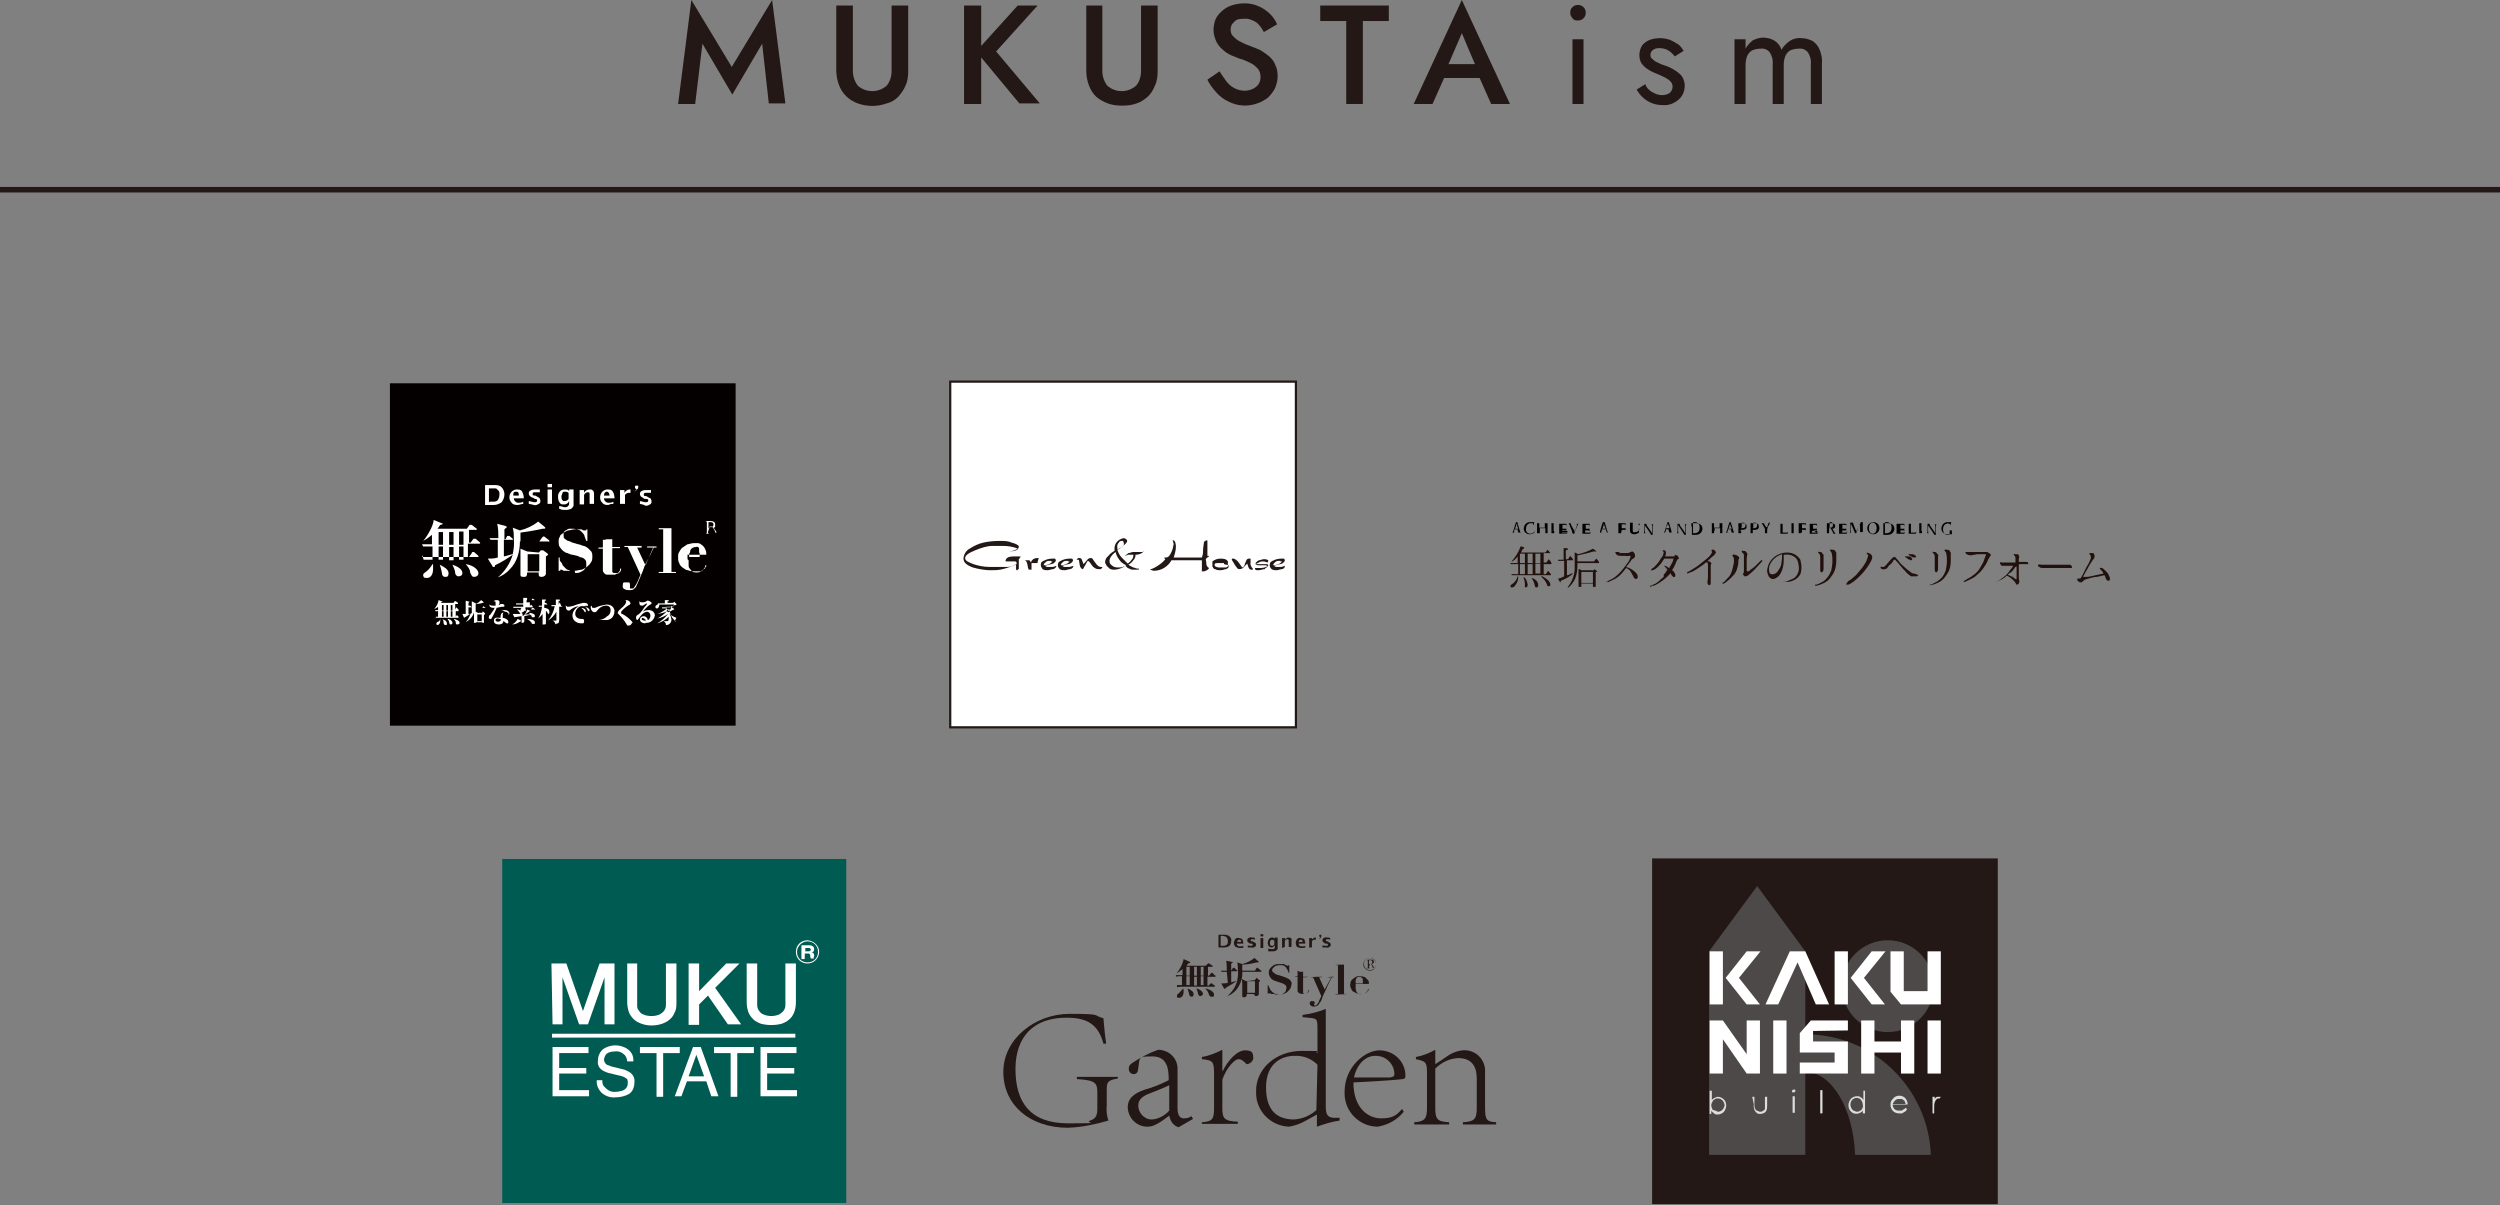 <?xml version="1.0" encoding="UTF-8"?>
<svg id="_レイヤー_1" data-name="レイヤー_1" xmlns="http://www.w3.org/2000/svg" version="1.1" viewBox="0 0 452 217.9">
  <rect x="0" y="0" width="452" height="217.9" fill="#808080" stroke="none"/>
  <!-- Generator: Adobe Illustrator 29.1.0, SVG Export Plug-In . SVG Version: 2.1.0 Build 142)  -->
  <defs>
    <style>
      .st0 {
        stroke: #fff;
        stroke-width: 0px;
      }

      .st0, .st1 {
        fill: none;
      }

      .st2 {
        fill: #4c4948;
      }

      .st3 {
        fill: #21100c;
      }

      .st4 {
        fill: #040000;
      }

      .st1, .st5 {
        stroke: #231815;
        stroke-miterlimit: 10;
      }

      .st6 {
        fill: #231815;
      }

      .st7, .st5 {
        fill: #fff;
      }

      .st8 {
        fill: #dcdddd;
      }

      .st9 {
        fill: #005b52;
      }

      .st5 {
        stroke-width: .4px;
      }
    </style>
  </defs>
  <path class="st6" d="M125.7,18.8h-3.1L125,0l7.3,12.1L139.6,0l2.4,18.7h-3l-1.2-10.8-5.4,9.2-5.4-9.2-1.3,10.8Z"/>
  <path class="st6" d="M154.2,1v11.8c0,1,.3,1.9.9,2.7,1.5,1.3,3.7,1.3,5.2,0,.6-.7.9-1.7.9-2.6V1h3v11.9c0,.9-.1,1.8-.5,2.6-.3.8-.8,1.4-1.3,2-.6.6-1.3,1-2.1,1.2-1.7.6-3.5.6-5.2,0-.8-.3-1.5-.7-2.1-1.3-.6-.6-1-1.2-1.3-2-.3-.8-.5-1.7-.5-2.6V1h3Z"/>
  <path class="st6" d="M177.4,1v17.8h-3.1V1h3.1ZM187.6,1l-7.5,8.3,7.9,9.4h-3.7l-7.8-9.4,7.5-8.3h3.6Z"/>
  <path class="st6" d="M199.3,1v11.8c0,1,.3,1.9.9,2.7,1.5,1.3,3.7,1.3,5.2,0,.6-.7.9-1.7.9-2.6V1h3v11.9c0,.9-.1,1.8-.5,2.6-.3.8-.7,1.4-1.3,2-.6.5-1.3,1-2,1.2-.8.3-1.7.4-2.6.4s-1.8-.1-2.6-.4-1.5-.7-2.1-1.2c-.6-.6-1-1.2-1.3-2-.3-.8-.5-1.7-.5-2.6V1h2.9Z"/>
  <path class="st6" d="M221.8,14.8c.4.5.9.9,1.5,1.2.6.3,1.2.4,1.8.4s1.4-.2,2-.7c.5-.4.8-1,.8-1.7s-.1-1.1-.5-1.6c-.4-.4-.8-.8-1.3-1-.6-.3-1.2-.6-2-.8-.5-.2-1-.4-1.5-.6-.6-.3-1.1-.6-1.5-1-.5-.4-.9-.9-1.2-1.5-.3-.7-.5-1.4-.5-2.1s.2-1.8.7-2.5,1.2-1.3,2-1.7c.9-.4,1.9-.6,2.9-.6s1.9.2,2.7.6c.7.3,1.4.8,2,1.4.5.5.9,1.1,1.2,1.8l-2.4,1.4c-.2-.4-.5-.9-.8-1.2-.3-.4-.7-.7-1.2-.9s-1-.4-1.6-.3c-.7,0-1.3,0-1.8.6-.4.3-.6.8-.6,1.3s.1.9.4,1.2c.4.4.8.8,1.3,1,.7.4,1.5.7,2.3,1,.5.2,1.1.4,1.6.7s1,.7,1.5,1.1c.4.4.8.9,1,1.5.3.6.4,1.3.4,2s-.2,1.5-.5,2.2c-.3.6-.8,1.2-1.3,1.7-.6.4-1.2.8-1.9,1-1.7.6-3.5.5-5.1-.3-.9-.4-1.7-1-2.3-1.7-.6-.7-1.2-1.4-1.6-2.3l2.2-1.5c.4.7.9,1.3,1.3,1.9Z"/>
  <path class="st6" d="M238.7,1h12.4v2.8h-4.7v15h-3V3.8h-4.7V1Z"/>
  <path class="st6" d="M261.5,12.5v.7l-2.5,5.6h-3.4L264.3,0l8.7,18.8h-3.4l-2.4-5.4v-.7c-.1,0-2.9-6.7-2.9-6.7l-2.8,6.5ZM260.2,11.6h8.2l.6,2.5h-9.4l.6-2.5Z"/>
  <path class="st6" d="M284.3,1.3c.3-.3.6-.4,1-.4s.7.1,1,.4.4.6.4,1-.1.7-.4,1-.6.4-1,.4-.7,0-1-.4-.4-.6-.4-1,.1-.8.4-1ZM286.3,7.1v11.7h-2V7.1h2Z"/>
  <path class="st6" d="M298.1,16.2c.3.3.7.5,1.1.7s.9.3,1.3.3,1-.1,1.4-.4c.3-.3.5-.7.5-1.1s-.1-.7-.4-1-.6-.5-1-.7-.8-.4-1.3-.6c-.5-.2-1-.4-1.5-.7s-.9-.6-1.3-1.1-.5-1.1-.5-1.7.2-1.2.5-1.7c.4-.5.9-.8,1.4-1,1.2-.4,2.4-.4,3.6,0,.5.2,1,.5,1.5.8.4.3.7.7,1,1.2l-1.6,1c-.3-.4-.7-.8-1.2-1.1s-1.1-.4-1.6-.4-.8.1-1.1.3c-.3.2-.5.5-.5.9s.1.6.4.8c.3.3.6.5.9.6.4.2.8.4,1.2.5.6.2,1.3.5,1.9.9.5.3,1,.7,1.3,1.1.3.5.5,1.1.5,1.7,0,1-.4,1.9-1.1,2.5-.8.7-1.8,1.1-2.9,1-1.4,0-2.7-.5-3.7-1.5-.4-.4-.7-.8-1-1.3l1.6-1c0,.3.3.7.6,1Z"/>
  <path class="st6" d="M329.4,18.8h-2v-7.1c.1-.8-.1-1.5-.5-2.2-.4-.5-1-.8-1.7-.7-.5,0-1,.1-1.5.3-.4.2-.7.6-.9,1-.2.5-.3,1-.3,1.6v7.1h-2v-7.1c.1-.8-.1-1.5-.5-2.2-.4-.5-1-.8-1.7-.7-.5,0-1,.1-1.5.3-.4.2-.7.6-.9,1-.2.5-.3,1-.3,1.6v7.1h-2V7.1h2v1.7c.3-.6.8-1.1,1.3-1.5.6-.3,1.2-.5,1.9-.5s1.5.2,2.1.6,1,1,1.2,1.6c.4-.7.9-1.2,1.5-1.6s1.4-.6,2.1-.5c.7,0,1.4.2,2,.5.6.4,1,.9,1.3,1.6.3.8.5,1.6.4,2.5v7.3Z"/>
  <line class="st1" y1="34.3" x2="452" y2="34.3"/>
  <g>
    <rect class="st4" x="70.5" y="69.3" width="62.5" height="61.9"/>
    <path class="st7" d="M76.6,101.2c.4,0,.8,0,1.6,0v-2.4h-.4c-.4,0-.9,0-1.3,0l-.2-.4c.5,0,1.1,0,1.6,0h.2v-1.7c-.5.4-1,.8-1.6,1.1h0c.5-.5,1.9-2.7,1.9-3.8l1.7.7c0,0,0,0,0,0,0,0-.2.2-.5.2-.2.3-.3.4-.5.7h5.3l.5-.7s0,0,.2,0,0,0,.2,0l.9.7q0,0,0,.2c0,0,0,0-.2,0h-1.2v2.3h.3l.5-.7c0,0,0,0,.2,0s.2,0,.2,0l.8.7q0,0,0,.2c0,0,0,0-.2,0h-2v2.4h.2l.5-.7s0-.2.2-.2.2,0,.2,0l.8.7q0,0,0,.2c0,0,0,0-.2,0h-8.7c-.4,0-.9,0-1.3,0v-.4ZM78.3,102c0,.3,0,.6,0,.9,0,.9-.4,1.6-1.1,1.6s-.6-.2-.7-.5h0c0-.3.2-.4.5-.6.5-.4.9-.9,1.2-1.4h0ZM79.3,96.2v2.3h.8v-2.3h-.8ZM79.3,98.8v2.4h.8v-2.4h-.8ZM79.5,102.1c.6.3,1.6.8,1.6,1.5s-.3.7-.6.7h0c-.4,0-.6-.3-.6-.7h0c-.1-.5-.2-1-.4-1.5h0ZM82,98.6v-2.4h-.8v2.3h.8ZM82,101.3v-2.4h-.8v2.4h.8ZM81.8,102.1c1.5.5,1.8,1.1,1.8,1.5s-.3.6-.7.6-.6-.4-.6-.6c0-.5-.3-1-.5-1.5h0ZM83,96.2v2.3h.8v-2.4h-.8ZM83,98.8v2.4h.8v-2.4h-.8ZM84.2,102c1.5.2,2.3,1.1,2.3,1.6s-.4.7-.8.7-.5-.4-.7-.8c0-.6-.4-1-.8-1.5h0Z"/>
    <path class="st7" d="M90.1,97.6h-1.4l-.2-.3h1.6c0-.9,0-1.7-.2-2.6l1.5.4c0,0,.2,0,.2.2s0,0-.4.4v1.8h.2l.3-.6q0,0,.2,0c0,0,.2,0,.2,0l.6.5c0,0,0,0,0,.2s0,0-.2,0h-1.4v3c1-.2,1.3-.4,1.6-.4.2-.9.3-1.9.2-2.8,0-.7,0-1.3-.2-2l1.3.5c1.2-.3,2.3-.8,3.3-1.6l1.1.9.2.2c0,0,0,.2-.2.2s-.2,0-.3,0c-1.3.3-2.7.5-4,.7v1.6h3.4l.5-.7c.1,0,.1-.2.2-.2s.2,0,.2,0l.9.7c0,0,0,0,0,.2s0,0-.2,0h-5.1c0,1.8-.5,3.7-1.8,5-.6.7-1.4,1.2-2.2,1.5h0c1.3-1.1,2.2-2.5,2.7-4.1-1,.7-2.1,1.4-3.2,1.9,0,.2,0,.3-.2.3s-.2,0-.3-.2l-.8-1.3c.6,0,1.2,0,1.8-.2v-3.4M97.4,99.9l.4-.4q0,0,.2,0t.2,0l.7.5.2.2s0,.2-.4.4v3.1c0,.3-.3.6-.8.6s-.5-.3-.5-.5v-.3h-2.1c0,.4,0,.8-.5.8h-.2c-.5,0-.5-.2-.5-.4s0-.9,0-1.1v-1.9c0-.6,0-1.1,0-1.7l1.2.5,2.1.2ZM95.4,100.2v3.1h2.1v-3.1h-2.1Z"/>
    <path class="st7" d="M104,103.6c.3,0,.7,0,1-.2.5-.2.8-.5,1-1,0-.2,0-.3,0-.5s0-.5-.2-.7c-.2-.2-.3-.3-.6-.4-.3,0-.5-.2-.8-.3l-.9-.2c-.3,0-.6-.2-.9-.3-.3,0-.6-.3-.8-.4-.2-.2-.4-.4-.6-.7-.2-.3-.2-.7-.2-1s0-.6.2-.8c0-.3.3-.5.6-.7.3-.2.6-.4.9-.5.4,0,.8-.2,1.2-.2s.5,0,.7,0c.2,0,.4,0,.5,0l.4.2c0,0,.2,0,.3,0h.2c0,0,0,0,0-.2h.2v2.1h-.2l-.3-.8c0-.2-.2-.5-.4-.7-.2-.2-.4-.4-.6-.5-.3,0-.7-.2-1-.2s-.6,0-.8,0c-.2,0-.4.2-.6.3-.2,0-.3.3-.4.4,0,.2,0,.3,0,.5s0,.5.2.6c.2.2.4.3.6.4.3,0,.5.2.8.3l1,.3c.3,0,.6.2,1,.3.3,0,.6.3.8.4l.6.6c.2.3.2.6.2.9s0,.7-.2,1c-.2.3-.4.6-.7.8-.3.3-.6.4-1,.6-.4,0-.9.2-1.3.2s-.5,0-.7,0c-.2,0-.5,0-.7,0h-.6c0,0-.2-.2-.4-.2h-.2q0,0,0,.2h-.3v-2.4h.2c0,0,0,.2,0,.3,0,.2,0,.3.2.5s.2.3.3.5c0,.2.3.3.4.5.2.2.3.3.5.4s.3,0,.5.2c0,0,.3,0,.4,0h.4"/>
    <path class="st7" d="M109.6,97.5c.2,0,.5,0,.7,0,0,0,.2,0,.4,0v1.4h1.4v.2h-1.4v4c0,0,0,.2,0,.3,0,0,0,0,.2.2,0,0,.2,0,.3,0s.3,0,.4,0,.2,0,.3-.2c0,0,.2-.2.2-.3,0,0,0-.2,0-.3h.2c0,.2,0,.4-.2.6,0,0-.2.3-.4.3,0,0-.3,0-.5.2h-.5c-.3,0-.7,0-1,0-.2,0-.4-.2-.5-.3,0,0-.2-.3-.2-.4v-4h-.8v-.2h.8v-1.4c0,0,.2,0,.4,0Z"/>
    <path class="st7" d="M118,99h-1v-.2h1.7v.2h-.5c-.4.9-.8,1.7-1.2,2.4s-.6,1.3-.8,1.9l-.6,1.4c-.2.4-.3.8-.5,1.1,0,.3-.3.5-.5.7s-.5.2-.8.2-.6,0-.9-.2c-.2,0-.4-.4-.3-.7,0-.2,0-.4.2-.5.2,0,.4,0,.5,0,.2,0,.3,0,.4,0s.2.2.2.3,0,.2,0,.3c0,0,0,.2,0,.3s0,0,0,.2c0,0,0,0,.2,0s.3,0,.4,0c0,0,.2-.2.3-.4,0,0,.2-.3.3-.5l.2-.4.5-1.2-2.3-5h-.6v-.2h3.1v.3h-.8l1.5,3.2,1.4-3.2Z"/>
    <path class="st7" d="M121.4,95.6v7.8h.8v.2h-3.1v-.2h.8v-7.7h-.8v-.2h2.3Z"/>
    <path class="st7" d="M124.5,101.3v.8c0,.3,0,.5.2.7s.3.4.4.5c.3.2.6.2.8.2.3,0,.6,0,.8-.2.2,0,.4-.2.5-.4,0,0,.2-.3.3-.4,0,0,0-.2,0-.3h.2c0,.2,0,.3-.2.4,0,.2-.2.3-.4.4-.2.2-.4.3-.6.3-.3,0-.6,0-.9,0s-.8,0-1.2-.2c-.4,0-.7-.3-1-.5s-.5-.5-.6-.8c-.2-.3-.2-.7-.2-1.1s0-.6.2-.9.3-.6.6-.8c.3-.2.6-.4.9-.6.3,0,.7-.2,1.1-.2s.6,0,.8,0c.3,0,.5.2.8.4.2.2.4.4.5.7.2.3.2.7.2,1h-3.4v.8h0ZM126.4,99.9v-.3c0,0,0-.2,0-.4,0,0,0-.2-.2-.3s-.3,0-.4,0c-.4,0-.8.2-1,.6,0,.2,0,.4-.2.6v.6h1.9s0-.7,0-.7Z"/>
    <path class="st7" d="M87.7,91.2v-3.5h1.6c.5,0,1,0,1.4.4.3.3.5.8.5,1.3s-.2,1-.5,1.4c-.4.3-.9.5-1.4.5h-1.6ZM88.5,90.7h.6c.3,0,.7,0,.9-.3.2-.3.3-.6.3-1s0-.6-.3-.8c0,0-.2-.3-.4-.3-.2,0-.5,0-.7,0h-.5v2.5s.1,0,.1,0Z"/>
    <path class="st7" d="M94.6,91.1c-.3,0-.7.2-1,.2s-.8,0-1.1-.4-.4-.6-.4-1c0-.7.5-1.3,1.2-1.4h.2c.3,0,.7,0,.9.4s.3.7.3,1.2h-1.8c0,.4.4.8.8.8h0c.3,0,.6,0,.9-.2v.4h-.1ZM92.8,89.6h1c0-.4,0-.7-.5-.7s-.5.3-.5.7Z"/>
    <path class="st7" d="M95.6,91.1v-.5c.3,0,.7.2,1,.2s.5,0,.5-.3,0-.2-.4-.3l-.3-.2c-.2,0-.4-.2-.6-.3,0,0-.2-.3-.2-.4,0-.2,0-.5.3-.6.3-.2.6-.2.9-.2s.6,0,.8,0v.5c-.2,0-.5,0-.8,0s-.5,0-.5.3,0,.2.3.3h.2c.3.2.5.3.7.4,0,0,.2.3.2.5s0,.5-.3.6c-.3.2-.6.3-.9.2-.2-.1-.5-.1-.9-.2Z"/>
    <path class="st7" d="M99,88.1v-.6h.8v.6h-.8ZM99,91.1v-2.6h.8v2.6h-.8Z"/>
    <path class="st7" d="M101.1,92v-.5c.4,0,.7.2,1,.2s.4,0,.6-.2.2-.3.2-.5v-.4c-.2.4-.5.6-.9.6s-.6,0-.8-.3c-.2-.3-.3-.6-.3-1s0-.7.3-1c.2-.3.5-.4.9-.4s.6,0,.8.3v-.3h.8v2c0,.3,0,.6,0,.9,0,.2-.2.3-.3.5-.3.2-.7.3-1.1.3-.4,0-.8,0-1.1-.2ZM102.8,90.2v-1c0-.2-.3-.3-.6-.3s-.4,0-.5.2c0,.2-.2.4-.2.7,0,.5.2.8.5.8.4,0,.7-.2.8-.4Z"/>
    <path class="st7" d="M104.8,91.2v-2.6h.8v.5c.2-.4.6-.6,1-.6s.4,0,.6.2c.2.2.2.4.2.6v1.8h-.8v-1.7c0-.3,0-.4-.3-.4-.3,0-.6.2-.7.5v1.7h-.8Z"/>
    <path class="st7" d="M111,91.1c-.3,0-.7,0-1,.2-.4,0-.8,0-1.1-.4-.3-.3-.4-.6-.4-1,0-.7.5-1.3,1.2-1.4h.2c.3,0,.7,0,.9.4.2.3.3.7.3,1.2h-1.9c0,.4.4.8.8.8h0c.3,0,.6,0,.9-.2v.4ZM109.2,89.6h1c0-.4-.2-.7-.5-.7s-.5.3-.5.7Z"/>
    <path class="st7" d="M112.1,91.2v-2.6h.8v.5c.2-.3.5-.6.9-.6h.2v.6h-.3c-.3,0-.6.2-.7.4v1.6h-.9Z"/>
    <path class="st7" d="M114.7,88.9c.3-.2.7-.5.7-.8s0-.3-.3-.3h0c-.2,0-.3,0-.3.3,0,.3.3.3.3.4s-.3.2-.4.4h0Z"/>
    <path class="st7" d="M115.7,91.1v-.5c.3,0,.7.2,1,.2s.5,0,.5-.3,0-.2-.4-.3h-.3c-.2-.2-.4-.3-.6-.4,0,0-.2-.3-.2-.4,0-.2,0-.5.3-.6.3-.2.6-.2.9-.2s.6,0,.8,0v.5c-.2,0-.5,0-.8,0s-.5,0-.5.3,0,.2.3.3h.2c.2.2.5.3.7.4,0,0,.2.3.2.5s0,.5-.3.6c-.3.2-.6.3-.9.2-.2-.2-.6-.2-.9-.3Z"/>
    <path class="st0" d="M130.1,95.5c0,.9-.7,1.7-1.7,1.7s-1.7-.7-1.7-1.7.7-1.7,1.7-1.7h0c1,0,1.7.8,1.7,1.7Z"/>
    <path class="st7" d="M128,96.2q0,.3.3.3h0c0,0-.8,0-.8,0h0c.2,0,.3,0,.3-.4v-1.6q0-.3-.3-.3h0c0,0,.9,0,.9,0,.6,0,.9.2.9.6s0,.3,0,.4c0,.2-.4.3-.6.2h0c0,0,.2,0,.3,0,0,0,.2.3.3.4q.2.4.3.5s0,0,.2,0h0c0,0-.5,0-.5,0,0-.3-.2-.6-.4-.9,0,0,0-.2-.2-.2h-.4l-.2.7ZM128.3,95.3c.2,0,.3,0,.5,0,0,0,.2-.3.2-.4,0-.4-.2-.5-.6-.5h-.3v1.1h.2Z"/>
    <path class="st7" d="M83.1,110.5h-.7v1h0l.2-.3s0,0,0,0h0l.3.3h0q0,.2,0,.2h-4.1v-.2h.4v-1h-.5v-.2h.5v-.6c-.2.2-.4.3-.7.4h0c.4-.4.7-1,.8-1.6l.8.3s0,0,0,0,0,0-.2,0l-.2.2h2.3l.2-.3h.2l.4.3h0q0,.2,0,.2h-.5v1h0l.2-.4s0,0,0,0h0l.4.4h0c0,.2,0,.3,0,.3ZM79.2,113c-.2,0-.3,0-.3-.3h0c0,0,0-.2.3-.3.2,0,.4-.3.4-.6h0c0,0,0,.3,0,.5,0,.3-.2.7-.5.7ZM80.2,109.4h-.3v1h.3v-1ZM80.2,110.5h-.3v1h.3v-1ZM80.5,113c-.2,0-.3-.2-.3-.4s0-.4-.2-.6h0c.3,0,.8.3.8.7s0,.3-.3.3h0ZM81,109.4h-.3v1h.3v-1ZM81,110.5h-.3v1h.3v-1ZM81.5,112.9c-.2,0-.2,0-.3-.4,0-.2-.2-.5-.3-.6h0c.5,0,.9.4.9.7,0,.2-.1.3-.3.3ZM81.8,109.4h-.3v1h.3v-1ZM81.8,110.5h-.3v1h.3v-1ZM82.7,112.9c-.2,0-.3,0-.3-.4,0-.2-.2-.4-.4-.6h0c.3,0,1.1.3,1.1.7,0,.2-.2.3-.4.3Z"/>
    <path class="st7" d="M85.9,109.3c.4-.2.8-.5,1.1-.8l.5.4h0q0,0,0,0h0c-.4.2-1,.3-1.5.3v.7h1.2l.2-.3s0,0,0,0h0l.4.3h0c0,.2,0,0,0,0h-1.8c0,.2,0,.5,0,.7l.4.2h.8v-.2c0,0,.2,0,.2,0h0l.3.3h0c0,0,0,.2-.2.3,0,0,0,1,0,1.1s0,.2,0,.3c0,0,0,0-.2,0-.2,0-.2-.2-.2-.3h-.8c0,0,0,.3-.4.3s-.2,0-.2-.2v-1.7c-.2.8-.8,1.4-1.5,1.8h0c.4-.5.7-1,.9-1.6-.4.3-.8.6-1.2.8q0,0,0,0c0,0,0,0,0,0l-.3-.7c.2,0,.5,0,.6,0v-1.2h-.6c0,0,.6,0,.6,0v-.3c0-.3,0-.6,0-.9l.7.2s0,0,0,0,0,0-.2.2v.8h0v-.3h.3l.3.3h0c0,.2,0,0,0,0h-.6v1.2c.3,0,.5,0,.6-.2,0-.4,0-.8,0-1.3s0-.5,0-.8l.9.5ZM86.3,111.1v1.4h.8v-1.4h-.8Z"/>
    <path class="st7" d="M90.7,109.7l-.9.2c-.3.7-.6,1.4-1,2,0,0,0,0-.2,0-.2,0-.3-.2-.2-.4,0,0,0-.3.2-.3.2-.3.5-.7.7-1,0,0,0-.2.2-.3h-.3c-.5,0-.8-.3-.7-.6.2.2.4.2.6.2h.5c0-.2,0-.4,0-.6s-.2-.2-.4-.2c0,0,.3-.2.5-.2s.6,0,.6.3,0,0,0,.3c0,0,0,.2-.2.3,0,0,.3,0,.4-.2q.2,0,.3,0c0,0,.4,0,.4.3s-.3.2-.5.2ZM92,110.8c0,0-.2,0-.2,0,0,0-.2-.2-.4-.2-.5,0-.5.4-.5.6s0,.3,0,.5c.3,0,1,.3,1,.7s0,.3-.3.3h0q0,0-.3-.2c0,0-.2-.2-.3-.2,0,.6-.7.6-.8.6s-.9,0-.9-.6.2-.7,1.2-.6c0-.3,0-.7.3-.9.2,0,.4-.2.5-.2s0,0,0,0-.2-.2-.7-.3c.2,0,.4,0,.6,0,.6,0,.9.3.9.6,0,0,0,.2-.3.2h0ZM90,111.8c0,0-.4,0-.4.3s.4.3.5.3c.2,0,.5-.2.5-.4h0c-.3-.1-.5-.2-.6-.2h0Z"/>
    <path class="st7" d="M95.8,109.6l.2-.3s0,0,0,0h0l.3.3h0c0,.2,0,.2,0,.2h-1.3v.4h1l.2-.3h.2l.4.3h0q0,0,0,0h-1.9.2v.2c0,0,0,0-.2,0-.2.2-.4.3-.6.4,0,0,.2.2.2.3s0,.2-.2.2h.4c.3-.3.5-.7.6-1.1l.7.3s0,0,0,0-.2,0-.2,0c-.3.2-.6.4-.9.6h1c0,0-.2-.2-.3-.3h0c.5,0,1.1.2,1.1.5s0,.3-.3.3-.2,0-.3-.2c0,0,0-.2-.2-.2-.2,0-.3,0-1.1.2v.9c0,0,0,.3-.3.3s-.2,0-.2-.2v-1l-1.3.2c0,0,0,0,0,0h0l-.3-.6h1.4c0,0,0,0-.2-.3s-.3-.4-.5-.5h0c.2,0,.5,0,.7.2,0-.2,0-.3.2-.5h-1.5v-.2h1.8v-.4h-1.3v-.2c0,0,.6,0,.6,0h.7v-.4h-1.6,1.6c0-.2,0-.4,0-.6h.7c0,0,0,0,0,.2s0,0,0,0v.2h.8l.2-.3s0,0,0,0,0,0,0,0l.4.3h0c0,.2,0,0,0,0h-1.5v.4h.6ZM94.2,112.2q0,0,0,0c0,0,0,.2-.2.2-.4.3-.9.5-1.4.5h0c.4-.2.8-.6,1-1l.6.3ZM95.3,111.9c.7,0,1.4.2,1.4.6s0,.3-.3.3-.2,0-.3-.2c-.2-.3-.5-.5-.8-.7h0Z"/>
    <path class="st7" d="M99.3,111.1c-.2,0-.3-.2-.3-.3,0,0-.2-.3-.3-.4v2.2c0,.3,0,.3-.4.3s-.2,0-.2-.2v-1.7c-.2.3-.5.6-.8.8h0c.4-.6.6-1.3.7-2.1h-.6v-.2c0,0,.6,0,.6,0h0v-.5c0-.2,0-.4,0-.6h.7q0,0,0,.2c0,0,0,0-.2,0v.7h0v-.3c0,0,0,0,.2,0h0l.3.3h0q0,0,0,0h-.6v.6c.3,0,.9.2.9.5.1.4,0,.6-.2.6ZM101.8,109.7h-.7v2.3q0,.6-.2.7c0,0-.3,0-.5.2,0-.3-.2-.6-.5-.7h0c.2,0,.3,0,.5,0h.2v-1.6c-.4.7-.9,1.2-1.5,1.6h0c.6-.8,1-1.6,1.2-2.6h-.6v-.2c0,0,.5,0,.5,0h.3c0-.3,0-.7,0-1h.7q0,0,0,.2t-.2,0v.7h0l.2-.4s0,0,0,0h0l.3.7q0,0,0,0c0,.1,0,0,0,0Z"/>
    <path class="st7" d="M106,109.6c-.3,0-.7,0-1,0-.6.2-1,.8-1,1.4s.6.9,1,.9.5,0,.6.2c0,0,0,.2,0,.3,0,.3-.2.3-.3.3-.4,0-.8,0-1.2-.3-.4-.2-.6-.7-.6-1.1,0-.7.5-1.4,1.2-1.7-.5,0-1.1.3-1.5.6q-.2.2-.3.2c-.4,0-.6-.3-.6-.7s0-.3,0-.4c0,.3.2.4.4.4.5,0,1.1-.2,1.6-.4l1.1-.3h.3s.6,0,.6.4-.4,0-.5,0ZM105.8,110.7c0,0,0,0-.2-.2,0-.2-.3-.4-.5-.6.3,0,.8.2.8.5,0,.2,0,.3-.1.3h0ZM106.4,110.5c0,0,0,0-.2-.2,0-.2-.2-.4-.4-.5.2,0,.4,0,.6.2,0,0,.2.2.2.3,0,0,0,.2-.2.2Z"/>
    <path class="st7" d="M109.6,112.1c-.5,0-.9,0-1.4,0h0c.6,0,1.2-.3,1.6-.7.4-.2.6-.6.6-1.1s-.3-.8-.8-.8h0c-.7,0-1.3.4-1.7,1,0,0-.2.2-.4.2-.4,0-.7-.5-.7-.8s0-.3.2-.4c0,.3,0,.4.3.4s.2,0,.3,0c.6-.3,1.3-.5,2.1-.6.7,0,1.3.4,1.4,1.1h0c0,1.4-1,1.7-1.4,1.7Z"/>
    <path class="st7" d="M113.6,113.1c-.2,0-.2,0-.3-.2-.4-.7-.9-1.3-1.4-1.8s-.2-.2-.2-.3,0-.3.6-.8.9-.9.9-1.2,0-.2-.3-.3h.3c.4,0,.7.2.8.6,0,0,0,.2-.3.3-.5.3-1,.7-1.4,1.2q0,0,0,.2t.2.2c.6.3,1.1.7,1.6,1.2s.2.3.2.4c-.2.3-.3.5-.6.5Z"/>
    <path class="st7" d="M116.7,112.7c-.6,0-1-.3-1-.7s.4-.6.7-.6.7.3.7.7c.3,0,.5-.5.5-.8s-.2-.6-.5-.7h0c-.8,0-1.3.8-1.6,1.2,0,0-.2.3-.3.3s-.2-.2-.2-.4,0-.4.4-.6,1-1.1,1.1-1.3c.4-.4.5-.6.5-.7h0c-.3,0-.5.3-.8.4q0,0-.2,0c-.3,0-.4-.2-.4-.5s0-.3,0-.4c0,0,0,.3.4.3s.7,0,1-.3h.2s.6.2.6.4,0,.2-.4.4c-.4.3-.8.7-1.2,1.2.3-.2.7-.3,1.1-.3.6,0,1.1.4,1.1,1h0c-.2.9-.9,1.4-1.7,1.3q0,0,0,0ZM116.2,111.7c0,0-.2,0-.2.2,0,.3.6.3.6.3h.2c-.2-.4-.5-.4-.6-.5h0Z"/>
    <path class="st7" d="M122.6,112.6c-.5-.2-.8-.6-1.1-1-.3-.5-.4-1-.5-1.5l-.5.3c.5.4.8.9.9,1.6,0,.5-.3.9-.8,1h-.2c0-.2,0-.4-.4-.7h0c.2,0,.4,0,.6,0s.3,0,.3-.6v-.2c-.6.6-1.3,1-2.1,1.2h0c.8-.4,1.4-1,2-1.7h0c-.6.4-1.2.7-1.9.8h0c.6-.3,1.2-.8,1.7-1.3-.5.3-1.1.4-1.7.5h0c.6-.2,1.2-.6,1.7-1h-.9v-.2c0,0,.5,0,.5,0h1l.2-.3q0,0,0,0s0,0,0,0l.3.3h0c0-.2,0-.3.2-.5h-2.7c0,.4-.2.7-.4.7s-.3,0-.3-.3h0c0,0,0-.2.2-.3.2,0,.3-.3.3-.5h0c0,0,0,.2,0,.2h1.2c0-.2,0-.4,0-.6h.7q0,0,0,.2c0,0,0,0-.2,0v.3h1l.2-.2s0,0,0,0c0,0,0,0,0,0l.4.4h0c0,.2,0,.2-.2.2h0c-.2,0-.4.2-.6.3h-.8c0,0,0,0-.2,0,0,.3.2.5.4.8.2-.2.3-.3.4-.5,0,0,0-.2,0-.3l.6.4h0c0,0,0,.2-.3.2-.3.2-.5.3-.8.4.4.5.9.8,1.5,1h0c0,0-.2.3-.3.6Z"/>
  </g>
  <g>
    <rect class="st5" x="171.8" y="69" width="62.5" height="62.5"/>
    <path class="st6" d="M184.4,100.9c-.1,0-.1.2-.2.2v1.8h-.1c0,0-.2.2-.2.2-.1,0-.2,0-.2-.3v-.7c-.8.3-1.6.6-2.4.8-.8.2-1.5.2-2.3.2s-2.1-.2-3.1-.5c-1.1-.4-1.7-.9-1.7-1.6s.5-1.5,1.1-1.8c.8-.5,1.6-.9,2.5-1.1s1.9-.3,2.9-.3,1.5,0,2.2.3c.8.2,1.3.5,1.3.7,0,.6-.6.9-1.9.9h-.6c.2,0,.4,0,.6,0,.6,0,1.2-.2,1.7-.5-.9-.4-1.9-.5-2.8-.5h-1.7c-1.1,0-2.2.4-3.2.8-1.2.5-1.8.9-1.8,1.4s.5.7,1.5,1.1c.9.3,1.9.5,2.9.5h1.5c.6,0,1.2,0,1.8,0,.6,0,1.1-.3,1.6-.5v-.2h0c0-.3-.2-.3-.5-.3s-.7,0-1,0-.3,0-.5,0c0-.6.5-.9,1.5-.9h.5c.1,0,.2,0,.4,0s.4,0,.4.2c0-.2-.2,0-.2,0Z"/>
    <path class="st6" d="M187.6,101.8h-.7c-.2,0-.3,0-.4,0v1.2c-.1,0-.2,0-.3,0h-.2c-.1-.2-.2-.5-.2-.7-.1-.7-.3-1-.6-1h0c0,0,.1,0,.1,0h.3c0,0,.1,0,.1,0,.1,0,.3,0,.4,0s.2.3.3.4c.1-.5.6-.8,1.1-.8h.2q.1,0,.1,0l-.2.7Z"/>
    <path class="st6" d="M190.4,102.9c-.3,0-.7.2-1,.2s-.6,0-.9-.2c-.2-.3-.4-.6-.3-1,0-.2.2-.4.7-.6.4-.2.9-.3,1.4-.3s.3,0,.4,0c.1,0,.2.2.2.3,0,.2-.2.4-.5.6l-1.5.4c.1,0,.3.2.4.2h.4c.2,0,.4,0,.7,0l.6-.2h0c-.1.4-.3.5-.6.6ZM190,101.4h-.2c-.2,0-.5,0-.7.2s-.4.3-.4.6c.6,0,1.2-.2,1.6-.7h-.3Z"/>
    <path class="st6" d="M193.5,102.9c-.3,0-.7.2-1,.2s-.6,0-.9-.2c-.3-.3-.4-.6-.3-1,0-.2.2-.4.7-.6.4-.2.9-.3,1.4-.3s.2,0,.4,0c.1,0,.2.2.2.3,0,.2-.2.4-.5.6l-1.5.4c.1,0,.3.2.4.2h.4c.2,0,.4,0,.6,0l.7-.2h0c-.1.4-.3.5-.6.6ZM193.1,101.4h-.2c-.2,0-.5,0-.7.2s-.4.3-.4.6c.6,0,1.2-.2,1.6-.7h-.3Z"/>
    <path class="st6" d="M199.1,102.9c-.2,0-.3,0-.5,0-.5,0-.9-.3-1.2-.7-.3-.5-.6-.8-.7-.8s-.2.3-.5.8-.4.7-.4.7c-.3,0-.5-.3-.6-.8-.1-.6-.1-.9-.2-.9h-.4c.1,0,.2-.2.3-.3h.2c.2,0,.4,0,.5.3l.3.8.7-.8c.1-.2.4-.3.6-.3s.3,0,.5.4l.6.8c.2.2.4.4.7.4h.2c.2,0,.1.2-.1.3Z"/>
    <path class="st6" d="M206.8,99.7c-.4.4-.9.6-1.5.6,0,.4-.1.7-.4,1-.2.3-.5.6-.9.8l.5.3.4.2c.2,0,.5.2.7.2h.3v.2c-.2,0-.3,0-.5,0h-.4c-.3,0-.6,0-.8-.2-.3,0-.5-.3-.7-.5-.3.2-.7.4-1,.5s-.7.2-1,.2-.8,0-1.1-.4c-.3-.2-.5-.6-.6-.9,0-.5.2-.9.6-1.2.3-.4.7-.7,1.1-.9v-.5c0-.4.2-.9.5-1.2.3-.3.7-.5,1.1-.6.2,0,.3,0,.5.2.1,0,.2.2.2.3,0,.2-.3.6-.9,1l-.9.6c.2.5.4,1,.8,1.4l.5.5c.2.2.4.4.6.6.3-.2.5-.4.7-.7.2-.2.3-.4.3-.7v-.2s0,0-.1,0c-.3,0-.6,0-.9,0l-.4.2h-.1c0,0,.6-.5.6-.5.3,0,.6-.2.9-.2h.1c.5,0,.9,0,1.4,0h.4q.1-.1,0-.1c.1.1,0,0,0,0ZM202.3,101.1c-.3-.4-.5-.8-.6-1.3-.8.6-1.1,1.2-1.1,1.6s.1.6.4.8c.3.3.7.4,1.1.4s.8,0,1.1-.2c.1,0,.2,0,.4-.2-.6-.3-1-.6-1.3-1.1ZM202.9,97.8c-.2,0-.5,0-.6.3-.2.2-.3.4-.3.7s0,.4.1.6c.3-.2.6-.4.8-.6.2,0,.3-.3.3-.5s0-.2-.1-.3c0-.2,0-.2-.2-.2h0Z"/>
    <path class="st6" d="M218.6,100.6c0,0-.1,0-.3.2-.1,0-.2.2-.3.3,0,.2.1.4.1.6s0,.4.1.6.2.3.4.4c-.1.2-.2.3-.4.4-.1,0-.3.2-.5.2h-.3c-.1,0-.2,0-.1-.2v-1.8c-.1,0-5.5,0-5.5,0-.6,1.1-1.8,1.9-3.2,1.9l-.7-.2c.5-.2,1-.4,1.4-.7.5-.3,1-.7,1.4-1.2-.1,0-.2-.2-.2-.3h.3c.4,0,.7-.3,1-1,.2-.4.3-.9.4-1.4,0-.2-.1-.3-.1-.5s-.1,0-.1-.2h.1c.1,0,.3,0,.4.4s.1.5.1.8c0,.6-.2,1.3-.4,1.9.4,0,.7,0,1,0h4.1c.1-.3.2-.6.2-.9,0-.7.1-1.3.2-2,.1,0,.2,0,.3-.2.1,0,.2,0,.3,0v2.8c0,0,.1,0,.2,0h.2-.1Z"/>
    <path class="st6" d="M221.7,102.9c-.3,0-.6.2-1,.2s-.7,0-1-.2c-.3,0-.4-.3-.5-.5v-.9c.4-.3.9-.5,1.4-.5.5,0,1.1,0,1.4.5v.7c.3.3.1.5-.3.7ZM221.3,101.8c-.3,0-.5,0-.8,0-.6,0-.9,0-.9.3s.2.4.7.5h.5c.3,0,.5,0,.8,0,.2,0,.4-.2.6-.4l-.9-.2Z"/>
    <path class="st6" d="M226.5,103c-.1,0-.2,0-.3,0-.2,0-.4-.2-.5-.5-.1-.2-.1-.4-.2-.6l-.5.5c-.2.3-.5.5-.9.5s-.4-.2-.8-.7l-.6-1c0,0,0-.2.1-.2s.2,0,.2,0c.2,0,.5.2.8.5l.8,1.1c.2,0,.3-.2.4-.4.1-.3.2-.6.3-.8.1-.3.3-.4.5-.4h.3v.7c-.1.4.1.7.3,1,.2.1.1.2.1.3Z"/>
    <path class="st6" d="M228.7,102.9c-.4,0-.8.2-1.2.2s-.6,0-.6-.4h.6c.6,0,1.1,0,1.6-.3,0-.2-.2-.2-.6-.2h-1c-.4,0-.5-.2-.5-.3s.2-.4.6-.6c.3,0,.6-.2.9-.2s.5,0,.8.2h0v.2c0,0-.1,0-.1.2-.2,0-.5-.2-.8-.2s-.5,0-.8.2-.5.2-.5.3,0,0,.1,0h.3c.2,0,.5,0,.7,0h.4c.2,0,.4,0,.5,0,.1,0,.2.2.2.3-.1,0-.3.4-.6.5Z"/>
    <path class="st6" d="M231.8,102.9c-.3,0-.7.2-1,.2s-.6,0-.9-.2c-.3-.3-.4-.6-.3-1,0-.2.2-.4.7-.6.4-.2.9-.3,1.4-.3s.2,0,.4,0c.1,0,.2.2.2.3,0,.2-.2.4-.5.6l-1.5.4c.1,0,.3.2.4.2h.4c.2,0,.4,0,.6,0l.6-.2h0c0,.4-.2.5-.5.6ZM231.5,101.4h-.2c-.2,0-.5,0-.7.2s-.4.3-.4.6c.6,0,1.2-.2,1.6-.7h-.3Z"/>
  </g>
  <g>
    <path class="st3" d="M274.4,102h-1.3v-.2c-.1,0,1.3,0,1.3,0v-1.2c-.3.4-.6.7-1,.9h-.1c.7-.8,1.3-1.7,1.6-2.7.5,0,.7.2.7.3s-.1,0-.3.2c-.1.2-.2.4-.3.6h4.4l.4-.5c.2.2.4.4.5.6h-.1c0,0-1.1,0-1.1,0v1.7h.5l.4-.6c.2.2.4.4.5.7v.2h-1.4v1.8h.4l.4-.6c.2.2.3.4.5.6v.2h-7.1v-.2c-.1,0,1.2,0,1.2,0v-1.9h0ZM274.5,104.3c0,.6-.2,1.1-.6,1.6-.1.2-.3.3-.5.3s-.3,0-.3-.2h0c0-.2.1-.3.3-.4.5-.3.8-.8,1-1.4h.1ZM275.7,101.8v-1.7h-.9v1.7h.9ZM275.7,103.8v-1.8h-.9v1.8h.9ZM276.2,105.7c0,.3-.1.5-.3.5s-.2,0-.2-.3v-.3c0-.4-.1-.9-.3-1.2h.2c.3.2.5.7.6,1.3h0ZM276.2,100.1v1.7h.9v-1.7h-.9ZM277.1,103.8v-1.8h-.9v1.8h.9ZM278.1,105.8c0,.3-.1.4-.3.4s-.2,0-.3-.3c-.1-.5-.3-1-.6-1.4h.1c.8.3,1.1.8,1.1,1.3h0ZM277.6,100.1v1.7h.9v-1.7h-.9ZM278.5,103.7v-1.8h-.9v1.8h.9ZM280.3,105.7c0,.2-.1.3-.3.3s-.2,0-.3-.3c-.2-.6-.6-1-1-1.4v-.2c1.1.6,1.6,1.1,1.6,1.6h0Z"/>
    <path class="st3" d="M283.3,104h0c.3,0,.6-.2,1-.4v.2c-.6.5-1.3.9-2.1,1.2,0,.2-.1.3-.1.3,0,0-.2-.2-.4-.7.4,0,.9-.3,1.1-.4v-2.8h-1.1v-.2c-.1,0,1,0,1,0v-2.1c.5,0,.8,0,.8.2s-.1,0-.4.2v1.6h.4l.4-.6c.2.2.3.4.5.6v.2h-1.1v2.7ZM285.2,102.2c0,.8-.1,1.6-.4,2.4-.3.6-.7,1.2-1.2,1.6h-.2c.9-1.1,1.4-2.5,1.3-3.9v-2.4c.2,0,.4.2.6.3.9-.2,1.8-.5,2.7-1,.4.3.6.4.6.5s-.1,0-.2,0h-.3c-.9.3-1.9.5-2.8.7h-.1v1.1h3l.4-.5c.2.2.4.4.5.6v.2h-3.9v.3ZM288,103.2l.3-.3c.3.3.5.4.5.5,0,0,0,0-.1,0h-.2v2.7h-.5v-.6h-2.1v.6h-.5v-3.2c.1,0,.3,0,.5.2h2.1ZM285.9,105.4h2.1v-2h-2.1v2Z"/>
    <path class="st3" d="M290.4,105.3c0,0,.1,0,.2-.2l1-.5c.3-.2.7-.5,1-.8s.6-.6.9-1,.6-.8.9-1.2c.2-.3.3-.6.4-.9,0-.2-.1-.3-.3-.2s-.3,0-.6,0c-.3,0-.6,0-.8,0-.3,0-.5,0-.8-.2-.2-.2-.3-.4-.2-.5.1,0,.3,0,.4,0s.3,0,.4.2c.4,0,.7,0,1.1,0,.3,0,.5,0,.8-.2.1,0,.3-.2.5,0s.3.3.3.6c.1.2-.1.5-.3.6-.2,0-.4.3-.5.5l-.8,1c.7.2,1.4.6,1.9,1.2.2.2.3.7.1.9s-.6,0-.7-.4c-.2-.3-.3-.6-.5-.9s-.5-.5-.8-.6h0c-.3.4-.6.8-1,1.2-.3.3-.7.6-1.1.8-.3.2-.7.3-1,.5-.4,0-.5,0-.5,0Z"/>
    <path class="st3" d="M300.8,103.9c.3-.3.5-.6.7-1h-.1c-.2-.3-.4-.5-.6-.6h-.1c0,0,.2,0,.3,0,.3,0,.5.3.8.4.2-.3.3-.6.5-.9s.2-.7.3-.8q0,0-.1,0h-.6c-.3,0-.5,0-.8,0h-.2c-.2.3-.4.6-.6.9-.3.3-.5.6-.8.8-.2.2-.4.3-.7.4-.1,0-.2,0-.3,0s0,0,.1-.2.3-.2.4-.3c.3-.3.6-.6.9-1,.2-.3.4-.7.6-.9s.2-.6.3-.7c0,0,0-.3-.1-.3q-.1,0-.1-.2c0,0,.2,0,.3,0,.2,0,.3.2.3.4s0,.5-.2.7c.3,0,.6,0,1,0,.2,0,.4,0,.6,0s.1,0,.2-.2.2,0,.3,0c.2,0,.3.2.4.4.1,0,0,.3-.1.3h0c-.1,0-.2.2-.3.4-.1.2-.1.4-.3.7-.1.3-.3.6-.5.9.1,0,.3.2.4.4.2.2.3.6.1.8s-.5-.2-.7-.5v-.2c-.3.3-.5.5-.7.7-.3.3-.7.6-1,.8-.4.3-.9.6-1.4.8-.2,0-.4,0-.5.2h-.2s0,0,.1-.2c.2,0,.5-.2.7-.3.2,0,.5-.3.8-.5.2-.2.5-.5.9-.8Z"/>
    <path class="st3" d="M305.1,103.4c.2,0,.4-.2.6-.3.5-.3,1-.6,1.4-.9.5-.4,1-.8,1.5-1.2s.7-.7.8-.9.2-.3.1-.4-.1-.2,0-.3.5,0,.6.2.2.3.1.4-.2.3-.3.4c-.3.2-.5.4-.8.7-.1,0-.3.3-.4.4.1,0,.2,0,.3,0,.2,0,.3.2.4.3s-.1.2-.1.4v3.1c0,.4-.1.5-.3.5s-.3-.4-.3-.5c0-.3.1-.6.1-.9v-2.1c0-.2,0-.4-.1-.6,0,0-.1,0-.2,0-.1,0-.2,0-.3.2-.4.3-.8.6-1.3.9-.3.2-.6.4-1,.6-.2,0-.5.2-.8.3-.1,0-.1-.2,0-.3Z"/>
    <path class="st3" d="M312.5,104.9c-.2.2-.5.4-.8.6-.1,0-.2,0-.3,0s0,0,.1-.2c.2,0,.4-.3.6-.5.3-.3.6-.6.8-1,.2-.4.3-.8.4-1.2.1-.4.2-.8.2-1.2s0-.6-.2-.8,0-.2,0-.3.2,0,.4,0c.2,0,.4.2.6.3.2.2.2.3.1.4,0,0-.1.2-.1.3,0,.3,0,.7-.1,1-.1.5-.3,1.1-.6,1.5-.4.4-.7.8-1.1,1.1ZM315.2,103.6c.1,0,.1-.3.1-.5v-2.5c0-.3,0-.5-.2-.6s-.2-.3-.2-.4.2,0,.3,0c.2,0,.4,0,.5.2.2.2.3.4.2.5-.1.4-.1.7-.1,1.1v1.6c0,.2,0,.3.1.3.2,0,.4,0,.6-.3.3-.2.6-.4.9-.7.3-.3.6-.6.8-.8s.3-.3.4-.2,0,.2-.2.4-.7.8-1.1,1.2c-.4.4-.7.7-1.1,1-.2.2-.4.3-.6.3s-.3,0-.4-.3c-.2,0-.2,0,0-.2Z"/>
    <path class="st3" d="M325.7,102.3c0,.4,0,.8-.1,1.2-.1.5-.5.9-.9,1.2-.5.3-1,.5-1.5.5-.5,0-1,0-1.5,0q-.1,0-.1,0c0,0,.1,0,.1,0h.5c.4,0,.7,0,1.1-.2s.8-.3,1.1-.5c.4-.3.7-.8.8-1.3.1-.5,0-1-.1-1.5s-.4-.9-.8-1.1c-.5-.3-1-.4-1.6-.3h-.2v.7c0,.4,0,.9-.1,1.3-.1.6-.3,1.1-.6,1.6-.3.4-.7.7-1.2.8-.4,0-.8-.3-.9-.7-.2-.4-.3-.9-.1-1.4.1-.5.3-.9.6-1.3.7-.9,1.8-1.4,2.9-1.4s1.9.5,2.4,1.3c.1.5.2.9.2,1.3ZM322.2,100.2c-1,.3-1.8,1-2.2,1.9-.2.4-.2.9-.1,1.4.1.3.4.4.8.3s.7-.4.9-.8c.3-.4.5-.9.5-1.4.1-.5.1-.9.1-1.4Z"/>
    <path class="st3" d="M328.2,105.7c.2,0,.4,0,.9-.3.5-.2.9-.5,1.2-.9.4-.4.6-.9.8-1.4.1-.5.2-1.1.2-1.6s0-.9-.1-1.3c0-.2-.1-.4-.2-.5s-.2-.2-.1-.3.2,0,.5,0c.1,0,.3,0,.4.2s.2.3.2.3v1.5c0,.6-.1,1.2-.3,1.8-.2.5-.5.9-.8,1.3s-.7.7-1.1.9c-.4.2-.9.4-1.4.5h-.2s-.1-.2,0-.2ZM329.7,100.5v2.3c0,.2,0,.4-.2.6s-.2,0-.3,0h0c-.1,0-.1-.2-.1-.5v-2.3c0-.2-.1-.4-.2-.5s-.2-.2-.2-.3.1,0,.3,0,.4,0,.5.3c.3.2.2.3.2.5Z"/>
    <path class="st3" d="M334.1,105.1c.4-.2.8-.5,1.1-.8.4-.3.7-.7,1.1-1.2.4-.4.7-.9,1-1.4.2-.3.3-.7.4-1,.1-.2.1-.4-.1-.5q-.1,0-.1-.2c0,0,.1-.2.3,0,.2,0,.5.2.6.4.2.3.1.7-.2,1.2s-.4.7-.7,1.1c-.3.4-.6.8-1,1.2-.4.4-.8.8-1.3,1.2-.3.2-.7.5-1,.6-.2,0-.3,0-.4,0s.2-.5.3-.5Z"/>
    <path class="st3" d="M346.8,103.8c.1,0,0,.4-.3.4-.3,0-.7,0-1,0-.4-.3-.8-.6-1-.9-.3-.3-.5-.5-.9-1s-.5-.6-.7-.8-.2-.3-.3-.3-.2,0-.3.2-.3.5-.6.7-.3.4-.5.6-.6.3-.9.2c-.2,0-.3-.3-.3-.4s.2,0,.3,0h.3c.3-.2.5-.4.7-.7.3-.3.6-.7.7-.8.1,0,.2-.2.4-.3.2,0,.3,0,.4.2.2.2.4.4.6.7s.6.6,1,1c.3.3.7.6,1,.8.2.2.4.3.7.3.5.2.7.2.7.3ZM345.1,101.2c-.2-.2-.3-.3-.5-.4-.1,0-.1,0-.1-.2s.1,0,.2,0c.2,0,.3,0,.5,0s.4.2.5.4c.1,0,0,.2-.1.3h-.1c0,0-.3-.1-.4-.2ZM345.8,100.8c-.2-.2-.4-.3-.6-.4-.1,0-.1,0-.1-.2s.1,0,.2,0c.2,0,.3,0,.5,0s.4.2.6.3c.1,0,0,.2-.1.3h0c-.2,0-.4,0-.5-.1h0Z"/>
    <path class="st3" d="M348.9,105.7c.2,0,.4,0,.8-.3.5-.2.9-.5,1.3-.9s.6-.9.8-1.4c.1-.5.2-1.1.2-1.6s0-.9-.1-1.3c0-.2-.1-.4-.2-.5s-.2-.2-.1-.3.2,0,.5,0c.1,0,.3,0,.4.2s.2.3.2.3v1.5c0,.6-.1,1.2-.3,1.7-.2.5-.5.9-.8,1.3s-.7.7-1.1.9c-.4.2-.9.4-1.4.5,0,0-.2,0-.2,0,0,0-.1,0,0,0ZM350.4,100.5v2.3c0,.2,0,.4-.2.6s-.2,0-.3,0h0c-.1-.2-.1-.3-.1-.5v-2.3c0-.2-.1-.4-.2-.5s-.2-.2-.2-.3.1,0,.3,0,.4,0,.5.3c.4.2.2.3.2.5Z"/>
    <path class="st3" d="M359.9,100.2c.1,0,0,.3-.1.4-.1.2-.2.3-.3.5-.2.5-.4.9-.7,1.3-.3.5-.7,1-1.2,1.4-.4.4-.8.7-1.3.9-.3.2-.7.3-1,.5h-.3s0,0,.1-.2c.2,0,.4-.2.5-.3.5-.2.9-.5,1.3-.8.5-.4.9-.8,1.2-1.4.2-.4.5-.8.6-1.2.1-.3.2-.6.3-.8s.1-.3,0-.3h-.4c-.3,0-.7,0-1.1,0l-1.1.2c-.3,0-.5,0-.8-.2-.2,0-.3-.4-.2-.4.1,0,.2,0,.3,0,.2,0,.4,0,.5,0h1c.4,0,1,0,1.2,0s.4,0,.5,0c.1,0,.3,0,.4,0,.3.2.5.3.6.4Z"/>
    <path class="st3" d="M366.7,102c0,0-.1,0-.2,0s-.2,0-.3,0h-1.2v2.4c0,.2,0,.4.1.6,0,.2,0,.3-.1.5s-.3.2-.4.2-.1-.2-.2-.3c-.1-.2-.3-.4-.5-.6-.3-.3-.6-.5-1-.7-.1,0-.2,0-.3.2-.3.2-.7.5-1,.6s-.3.2-.5.3-.2,0-.1,0c.1,0,.2,0,.3-.2.4-.2.7-.5,1-.7.4-.3.8-.7,1.1-1.2.3-.3.5-.7.6-.8,0,0,.1,0,0,0,0,0-.1,0-.1,0h-.6c-.2,0-.4,0-.6,0h-.6c-.2,0-.3,0-.4-.3-.1,0-.1-.2-.1-.3s.2,0,.3,0c.1,0,.3,0,.5,0h2v-.9c0,0-.1-.3-.2-.4-.1,0-.1,0-.1-.2s.1,0,.2,0,.3,0,.4,0c.1,0,.2,0,.3.2.1.2.1.4,0,.6v.6h.5c.2,0,.4,0,.6,0,.1,0,.3,0,.4,0,.2.1.2.2.2.3ZM364.6,104.3v-1.8h0c0-.2-.1,0-.2,0-.1,0-.2.3-.3.4-.2.3-.4.5-.7.7-.1,0-.3.2-.4.3l.6.3c.3,0,.6.4.8.5s.2,0,.2,0c0,0,0,0,0-.2Z"/>
    <path class="st3" d="M374.6,102.7c0,0-.1,0-.3,0s-.7,0-1,0h-1.4c-.5,0-.9,0-1.4,0-.3,0-.8,0-1,0-.3,0-.6,0-.8-.2-.2,0-.3-.3-.2-.4s.4,0,.6,0c.3,0,.7,0,1,0s1.1,0,1.5,0,1.5,0,1.8,0c.3,0,.6,0,.9,0,.1,0,.2.2.3.3Z"/>
    <path class="st3" d="M381.2,103.9c.3.4.4,1,.1,1.1s-.6-.3-.7-.8q0,0-.1-.2c-.3,0-1.1.3-1.5.3s-1.4.3-1.7.4c-.3,0-.5.2-.7.4-.1,0-.2.2-.3.2-.2,0-.4,0-.5-.2-.2,0-.3-.3-.2-.5,0,0,.2,0,.4,0s.3-.2.5-.6.4-.8.7-1.4c.3-.5.6-1,.8-1.6.1-.2,0-.5-.1-.7-.1,0-.2-.3-.1-.3s.3,0,.6,0c.2,0,.3.4.3.6s-.1.4-.3.6c-.1.2-.7,1-.9,1.5-.3.5-.6,1-.9,1.6-.1,0,0,0,.1,0,.2,0,.4,0,.6,0,.3,0,1.2-.2,1.6-.3l1.4-.3c-.1-.3-.3-.5-.5-.7s-.2-.2-.1-.3.2,0,.4,0c.4.3.8.7,1.1,1.1Z"/>
    <path class="st4" d="M274.5,95.7h-.7v.3c-.1,0-.1.2-.1.3s.1,0,.2,0,0,0,0,0h-.7q.1,0,.2,0c.1,0,.1-.2.2-.3l.3-1c.1-.2.1-.4.2-.6h.2c0-.1.1.2.2.6l.3,1c.1.2.1.3.1.3.1,0,.1,0,.2,0h-.8q.1,0,.2,0t-.1-.3v-.3ZM274.3,95.1v-.4c-.1,0-.2.2-.2.4l-.2.5h.6l-.2-.5Z"/>
    <path class="st4" d="M277.4,95h0c-.1,0-.2-.3-.3-.4-.1,0-.2,0-.4,0-.4,0-.8.4-.8,1-.1.5.3.9.8.9h0c.3,0,.6-.2.7-.4h.1c.1,0,0,0,0,0-.1.3-.5.5-.9.5-.6,0-1.1-.4-1.1-1h0c0-.7.5-1.2,1.1-1.2h.8c-.1.2-.1.4,0,.6Z"/>
    <path class="st4" d="M278.4,96v.4c0,0,.1,0,.2,0s0,0,0,0h-.9s.2,0,.2,0v-1.8c0,0-.1,0-.2,0s0,0,0,0h.8s-.2,0-.2,0v.8h1v-.8c0,0-.1,0-.2,0s0,0,0,0h.9s-.2,0-.2,0v1.8c0,0,.1,0,.2,0s0,0,0,0h-.8s.2,0,.2,0v-.9h-1v.5h0Z"/>
    <path class="st4" d="M281,96v.4c0,0,.1,0,.2,0s0,0,0,0h-.9s.2,0,.2,0v-1.8c0,0-.1,0-.2,0s0,0,0,0h.8s-.2,0-.2,0v1.4h.1Z"/>
    <path class="st4" d="M282.4,96v.3c0,0,.1,0,.3,0s.4,0,.5,0,.2-.2.2-.3M283.4,96c0,.2-.1.4-.1.5h-1.6s.2,0,.2,0v-1.8c0,0-.1,0-.2,0s0,0,0,0h1.5c0,.2,0,.3.1.5h0c0,0-.1-.2-.2-.3-.1,0-.2,0-.4,0s-.2,0-.2,0v.7h.2c.1,0,.3,0,.4,0,.1,0,.1,0,.1-.2h0v.7h0s0-.2-.1-.2-.2,0-.4,0h-.3v.5h1Z"/>
    <path class="st4" d="M284.6,95.9c.1,0,.1.2.1.4,0,0,.1-.2.1-.4l.3-.9v-.3c0,0-.1,0-.2,0h.7c-.1,0-.2,0-.2,0-.1,0-.1.2-.2.3l-.4,1c-.1.3-.1.4-.2.5h-.2c-.1,0-.1-.2-.2-.5l-.4-1c0,0-.1-.3-.2-.4,0,0-.1,0-.2,0s0,0,0,0h.8c-.1,0-.2,0-.2,0s0,.2.1.4l.5.9Z"/>
    <path class="st4" d="M286.6,96v.3c0,0,.1,0,.3,0s.4,0,.5,0,.2-.2.2-.3h0c0,.2-.1.4-.1.5h-1.6s.2,0,.2,0v-1.8c0,0-.1,0-.2,0s0,0,0,0h1.5c0,.2,0,.3.1.5h0c0,0-.1-.2-.2-.3-.1,0-.2,0-.4,0s-.2,0-.2,0v.7h.2c.1,0,.3,0,.4,0,.1,0,.1,0,.1-.2h0v.7h0s-.1-.2-.2-.2-.2,0-.4,0h-.2v.5h0Z"/>
    <path class="st4" d="M290.3,95.7h-.7v.3c-.1,0-.1.2-.1.3s.1,0,.2,0,0,0,0,0h-.7q.1,0,.2,0c.1,0,.1-.2.1-.3l.3-1c.1-.2.1-.4.2-.6h.3c0,0,.1.2.2.6l.3,1c.1.2.1.3.1.3,0,0,.1,0,.2,0s0,0,0,0h-.6q.1,0,.2,0t-.1-.3v-.3ZM290.1,95.1c-.1-.2-.1-.3-.1-.4,0,0-.1.2-.1.4l-.2.5h.6l-.2-.5Z"/>
    <path class="st4" d="M293.1,96v.4c0,0,.1,0,.2,0s0,0,0,0h-.9s.2,0,.2,0v-1.8c0,0-.1,0-.2,0s0,0,0,0h1.5c0,.2,0,.3.1.5h0c0,0-.1-.2-.2-.3-.1,0-.3,0-.4,0s-.2,0-.2,0v.7h.2c.1,0,.3,0,.4,0,.1,0,.1,0,.1-.2h0v.7h0s0-.2-.1-.2-.2,0-.4,0h-.2v.5Z"/>
    <path class="st4" d="M296.3,95c0,0,0-.2-.1-.3q-.1,0-.2,0h.7c-.1,0-.2,0-.2,0s0,.2-.2.3v.9c.1.2,0,.4-.1.5-.2,0-.4.2-.6.2s-.5,0-.7-.2c-.1,0-.2-.3-.2-.5v-1.4c0,0-.1,0-.2,0s0,0,0,0h.9s-.2,0-.2,0v1.2c0,.3,0,.4.1.5s.3,0,.4,0c.2,0,.3,0,.5-.2s.2-.3.1-.5v-.5h0Z"/>
    <path class="st4" d="M297.4,94.7v1.3c0,0,0,.3.1.4,0,0,.1,0,.2,0s0,0,0,0h-.7c.1,0,.2,0,.2,0s.1-.3.1-.4v-1c0-.2,0-.3,0-.3-.1,0-.2,0-.3,0s0,0,0,0h.6c.1,0,.1.3.2.4l.7,1c.1.2.2.2.2.4v-1.3c0,0,0-.3-.1-.4,0,0-.1,0-.2,0s0,0,0,0h.7c-.1,0-.2,0-.2,0s-.1.2-.1.4v1.5h-.2c-.1,0-.1,0-.3-.4l-.9-1.3h0v-.2Z"/>
    <path class="st4" d="M301.9,95.7h-.7v.3c-.2.2-.2.3-.1.3s.1,0,.2,0,0,0,0,0h-.7q.1,0,.2,0c.1,0,.1-.2.2-.3l.3-1c.1-.4.2-.5.2-.6h.2c0,0,.1.2.2.6l.3,1c0,.2,0,.3,0,.3,0,0,.1,0,.2,0s0,0,0,0h-.8q.1,0,.2,0t-.1-.3v-.3ZM301.7,95.1c-.1-.2-.1-.3-.1-.4-.1,0-.1.2-.2.3l-.2.5h.6v-.4Z"/>
    <path class="st4" d="M303.4,94.7v1.3c0,0,0,.3.1.4,0,0,.1,0,.2,0s0,0,0,0h-.7c.1,0,.2,0,.2,0s.1-.2.1-.4v-1c0-.2,0-.3,0-.3-.1,0-.2,0-.3,0s0,0,0,0h.6c.1,0,.1.3.2.4l.7,1c.1.2.2.2.2.4v-1.3c0-.2,0-.3-.1-.4s-.1,0-.2,0,0,0,0,0h.7c-.1,0-.2,0-.2,0s-.1.2-.1.4v1.5h-.2c-.1,0-.1,0-.3-.4l-1-1.5h0Z"/>
    <path class="st4" d="M305.8,95v-.4c0,0-.1,0-.2,0s0,0,0,0h1c.8,0,1.2.4,1.2,1s-.5,1.1-1.2,1.1h-.9q.1,0,.2,0v-1.5h-.1ZM306.1,96v.4c0,0,.1,0,.3,0,.6,0,.9-.4.9-1s-.3-1-.9-1-.2,0-.3,0v1.4Z"/>
    <path class="st4" d="M309.9,96v.4c0,0,.1,0,.2,0s0,0,0,0h-.8s.2,0,.2,0v-1.8c0,0-.1,0-.2,0s0,0,0,0h.8s-.2,0-.2,0v.8h1v-.8c0,0-.1,0-.2,0s0,0,0,0h.9s-.2,0-.2,0v1.8c0,0,.1,0,.2,0s0,0,0,0h-.8s.2,0,.2,0v-.9h-1v.5h0Z"/>
    <path class="st4" d="M313.1,95.7h-.7v.3c-.1,0-.1.2-.1.3s.1,0,.2,0,0,0,0,0h-.7q.1,0,.2,0c.1,0,.1-.2.2-.3l.3-1c.1-.2.1-.4.2-.6h.2c0,0,.1.2.2.6l.3,1c.1.2.1.3.1.3,0,0,.1,0,.2,0s0,0,0,0h-.8c.1,0,.2,0,.2,0s0,0-.1-.3v-.3ZM312.9,95.1c-.1-.2-.1-.3-.1-.4,0,0-.1.2-.1.4l-.2.5h.6l-.2-.5Z"/>
    <path class="st4" d="M314.8,96v.4c0,0,.1,0,.2,0s0,0,0,0h-.9s.2,0,.2,0v-1.8c0,0-.1,0-.2,0s0,0,0,0h.9c.6,0,.8.2.8.6s-.2.6-.9.6h-.2v.3ZM314.8,95.5h.2c.4,0,.6-.2.6-.5s-.2-.5-.4-.5h-.1c-.1,0-.2,0-.2,0v.9h-.1Z"/>
    <path class="st4" d="M316.9,96v.4c0,0,.1,0,.2,0s0,0,0,0h-.8s.2,0,.2,0v-1.8c0,0-.1,0-.2,0s0,0,0,0h.9c.6,0,.8.2.8.6s-.2.6-.9.6h-.2v.3h0ZM316.9,95.5h.2c.4,0,.6-.2.6-.5s-.2-.5-.4-.5h-.1c-.1,0-.2,0-.2,0v.9h-.1Z"/>
    <path class="st4" d="M319.1,95.7h0c0-.2-.1-.2-.1-.3l-.3-.5-.2-.3q-.1,0-.2,0c-.1,0,0,0,0,0h.8s-.2,0-.2,0,0,0,.1.2l.3.5c0,0,.1,0,.1,0h.1c0,0,.2-.6.2-.6,0,0,.1-.2.1-.2,0,0-.1,0-.2,0s0,0,0,0h.7q-.1,0-.2,0c-.1,0-.1,0-.2.3l-.3.5v.2c-.1,0-.1.5-.1.5v.4c0,0,.1,0,.2,0s0,0,0,0h-.8s.2,0,.2,0v-.8h0Z"/>
    <path class="st4" d="M322.3,96v.3c0,0,.2,0,.3,0,.2,0,.4,0,.5,0s.2-.2.2-.3,0,0,0,0h0c0,.2-.1.4-.1.5h-1.5s.2,0,.2,0v-1.8c0,0-.1,0-.2,0s0,0,0,0h.8s-.2,0-.2,0v1.4Z"/>
    <path class="st4" d="M324.3,96v.4c0,0,.1,0,.2,0s0,0,0,0h-.8s.2,0,.2,0v-1.8c0,0-.1,0-.2,0h.8s-.2,0-.2,0v1.4h0Z"/>
    <path class="st4" d="M325.6,96v.4c0,0,.1,0,.2,0s0,0,0,0h-.8s.2,0,.2,0v-1.8c0,0-.1,0-.2,0s0,0,0,0h1.5c0,.2,0,.3.1.5h0c0,0-.1-.2-.2-.3-.1,0-.3,0-.4,0s-.2,0-.2,0v.7h.2c.1,0,.3,0,.4,0,.1,0,.1,0,.1-.2h0v.7h0s0-.2-.1-.2-.2,0-.4,0h-.2v.5h-.2Z"/>
    <path class="st4" d="M327.6,96v.3c0,0,.1,0,.3,0s.4,0,.5,0,.2-.2.2-.3M328.7,96c0,.2-.1.4-.1.5h-1.6s.2,0,.2,0v-1.8c0,0-.1,0-.2,0s0,0,0,0h1.5c0,.2,0,.3.1.5h0c0,0-.1-.2-.2-.3-.1,0-.3,0-.4,0s-.2,0-.2,0v.7h.2c.1,0,.3,0,.4,0,.1,0,.1,0,.1-.2h0v.7h0s0-.2-.1-.2-.2,0-.4,0h-.2l.9.5Z"/>
    <path class="st4" d="M330.7,96v.4c0,0,.1,0,.2,0s0,0,0,0h-.8s.2,0,.2,0v-1.8c0,0-.1,0-.2,0s0,0,0,0h.9c.6,0,.8.2.8.5s-.2.5-.5.5l.4.7c.1,0,.1.2.2.2h.2c.1,0,0,0,0,0h-.6c0,0-.1-.2-.1-.2-.1-.3-.3-.5-.4-.8h-.3v.6h0ZM330.7,95.4h.2c.4,0,.5-.2.5-.5s-.1-.4-.3-.5h-.1c-.1,0-.2,0-.2,0v.9h-.1Z"/>
    <path class="st4" d="M333,96v.3c0,0,.1,0,.3,0s.4,0,.5,0,.2-.2.2-.3,0,0,0,0h0c0,.2-.1.4-.1.5h-1.6s.2,0,.2,0v-1.8c0,0-.1,0-.2,0s0,0,0,0h1.5c0,.2,0,.3.1.5h0c0,0-.1-.2-.2-.3-.1,0-.3,0-.4,0s-.2,0-.2,0v.7h.2c.1,0,.3,0,.4,0,.1,0,.1,0,.1-.2h0v.7h0s0-.2-.1-.2-.2,0-.4,0h-.2v.5h0Z"/>
    <path class="st4" d="M336.3,94.8c0,0,.1-.3.1-.4h.6s-.2,0-.2,0v1.8c0,0,.1,0,.2,0s0,0,0,0h-.9s.2,0,.2,0v-1.5h0l-.4.9-.3.8h-.2c-.1-.2-.2-.4-.3-.7l-.5-1.1h0v1.3c0,0,0,.3.1.4,0,0,.1,0,.2,0s0,0,0,0h-.7c.1,0,.2,0,.2,0,.1,0,.1-.2.1-.4v-1.4c0,0-.1,0-.2,0s0,0,0,0h.7c0,0,.1.2.1.3l.4,1c.1,0,.1.2.1.4,0,0,.1-.2.1-.3l.6-1.1Z"/>
    <path class="st4" d="M339.8,95.5c0,.6-.5,1.1-1.1,1.1s-1.1-.5-1.1-1.1.5-1.1,1.1-1.1h0c.6,0,1.1.4,1.1,1.1,0,0,0,0,0,0ZM337.9,95.5c0,.6.3,1,.7,1s.7-.4.7-1-.3-1-.7-1-.7.4-.7,1Z"/>
    <path class="st4" d="M340.5,95v-.4c0,0-.1,0-.2,0s0,0,0,0h1c.8,0,1.2.4,1.2,1s-.5,1.1-1.2,1.1h-1q.1,0,.2,0v-1.5h0ZM340.8,96v.4c0,0,.1,0,.3,0,.6,0,.9-.4.9-1s-.3-1-.9-1-.3,0-.3,0v1.4Z"/>
    <path class="st4" d="M343.4,96v.3c0,0,.1,0,.3,0s.4,0,.5,0,.2-.2.2-.3h0c0,.2-.1.4-.1.5h-1.6s.2,0,.2,0v-1.8c0,0-.1,0-.2,0s0,0,0,0h1.6c0,.2,0,.3.1.5h0c0,0-.1-.2-.2-.3-.1,0-.2,0-.4,0s-.2,0-.2,0v.7h.2c.1,0,.3,0,.4,0,.1,0,.1,0,.1-.2h0v.7h0s0-.2-.1-.2-.2,0-.4,0h-.2v.5h-.2Z"/>
    <path class="st4" d="M345.5,96v.3c0,0,.2,0,.3,0,.2,0,.4,0,.5,0s.2-.2.2-.3,0,0,0,0h0c0,.2-.1.4-.1.5h-1.5s.2,0,.2,0v-1.8c0,0-.1,0-.2,0s0,0,0,0h.8s-.2,0-.2,0v1.4Z"/>
    <path class="st4" d="M347.5,96v.4c0,0,.1,0,.2,0s0,0,0,0h-.9s.2,0,.2,0v-1.8c0,0-.1,0-.2,0h.8s-.2,0-.2,0v1.4h.1Z"/>
    <path class="st4" d="M348.6,94.7v1.3c0,0,0,.3.1.4,0,0,.1,0,.2,0s0,0,0,0h-.7c.1,0,.2,0,.2,0s.1-.2.1-.4v-1c0-.2,0-.3,0-.3-.1,0-.2,0-.3,0s0,0,0,0h.6c.1,0,.1.3.2.4l.7,1c.1.2.2.2.2.4v-1.3c0,0,0-.3-.1-.4,0,0-.1,0-.2,0s0,0,0,0h.7c-.1,0-.2,0-.2,0s-.1.2-.1.4v1.5h-.2c-.1,0-.1,0-.3-.4l-.9-1.3h0v-.2Z"/>
    <path class="st4" d="M352.7,95h0c0,0-.1-.3-.3-.3-.1,0-.3-.2-.4,0-.4,0-.7.4-.7,1s.3,1,.8,1,.3,0,.4-.2v-.6c0,0-.1,0-.2,0s0,0,0,0h.8s-.1,0-.2,0v.7h-.2c-.1,0-.3,0-.6,0-.6,0-1.1-.4-1.1-1h0c0-.7.5-1.2,1.1-1.2h.1c.1,0,.3,0,.4,0h.3c-.2,0-.2.3-.2.5Z"/>
  </g>
  <g>
    <g>
      <rect class="st6" x="298.7" y="155.2" width="62.5" height="62.5"/>
      <circle class="st2" cx="341.3" cy="178.3" r="8.3"/>
      <path class="st2" d="M326.4,187v-15l-8.7-11.8-8.7,11.8v36.8h17.4v-15c4.8,0,8.7,6.7,9,15h13.7c-.5-12.2-10.5-21.8-22.7-21.8Z"/>
      <rect class="st7" x="309.1" y="172" width="2.4" height="9.6"/>
      <polygon class="st7" points="318.3 172 315.8 172 312 176.8 312 176.8 312 176.8 312 176.8 312 176.8 315.8 181.6 318.2 181.6 314.4 176.8 318.3 172"/>
      <rect class="st7" x="331.7" y="172" width="2.4" height="9.6"/>
      <rect class="st7" x="348.5" y="184.5" width="2.4" height="9.6"/>
      <polygon class="st7" points="315.8 184.5 315.8 190.6 311.5 184.5 311.5 184.5 309.1 184.5 309.1 194.1 311.5 194.1 311.5 187.9 315.8 194.1 318.2 194.1 318.2 184.5 315.8 184.5"/>
      <polygon class="st7" points="343.7 184.5 343.7 188.3 338.9 188.3 338.9 184.5 336.5 184.5 336.5 194.1 338.9 194.1 338.9 190.3 343.7 190.3 343.7 194.1 346.1 194.1 346.1 184.5 343.7 184.5"/>
      <polygon class="st7" points="340.9 172 338.4 172 334.6 176.8 334.6 176.8 334.6 176.8 334.6 176.8 334.6 176.8 338.4 181.6 340.8 181.6 337 176.8 340.9 172"/>
      <polygon class="st7" points="348.5 172 348.5 179.2 344.2 179.2 344.2 172 341.8 172 341.8 179.3 343.7 181.6 350.9 181.6 350.9 180.8 350.9 179.2 350.9 172 348.5 172"/>
      <polygon class="st7" points="330.7 181.6 326.4 172 323.6 172 319.2 181.6 321.5 181.6 325 174 328.3 181.6 330.7 181.6"/>
      <path class="st8" d="M309.1,201.3v-4.1h.4v1.7c.1-.2.3-.3.5-.4s.4-.2.6-.2c.4,0,.8.2,1.1.5s.4.7.4,1.1-.2.8-.4,1.1c-.3.3-.7.5-1.1.5s-.5,0-.7-.2-.4-.3-.5-.5v.6h-.3ZM310.6,201c.4,0,.8-.2,1-.6.1-.2.2-.4.2-.6s-.1-.4-.2-.6c-.2-.4-.6-.6-1-.6s-.4,0-.6.2c-.2,0-.3.2-.4.4-.1.2-.2.4-.2.6,0,.3.1.6.3.9.3,0,.6.2.9.3h0Z"/>
      <path class="st8" d="M316.8,198.3h.4v1.4c0,.2,0,.5.1.7s.2.3.3.4c.2,0,.4.2.6.2s.4,0,.6-.2c.1,0,.3-.2.3-.4v-2.1h.4v1.5c0,.3,0,.6-.1.9-.1.2-.2.4-.4.5s-.5.2-.7.2c-.3,0-.5,0-.7-.2s-.3-.3-.4-.5c-.1-.3-.2-.7-.1-1l-.3-1.4Z"/>
      <path class="st8" d="M324.3,197c.1,0,.2,0,.2,0q.1,0,.1.2c0,.2-.1.3-.3.3s-.2,0-.2,0q-.1,0-.1-.2c0,0,0-.2.1-.2,0-.1.1-.1.2-.1ZM324.1,198.2h.4v3h-.4v-3Z"/>
      <path class="st8" d="M329.1,197.1h.4v4.2h-.4v-4.2Z"/>
      <path class="st8" d="M337.2,197.1v4.2h-.4v-.5c-.1.2-.3.3-.5.4-.6.3-1.3.2-1.7-.3-.3-.3-.4-.7-.4-1.1s.2-.8.4-1.1c.3-.3.7-.5,1.1-.5s.5,0,.7.2c.2,0,.4.3.5.5v-1.7h.3ZM335.7,198.5c-.2,0-.4,0-.6.2-.2,0-.3.3-.4.4-.3.6-.1,1.3.4,1.7.2,0,.4.2.6.2s.4,0,.6-.2c.2,0,.3-.2.4-.4.1-.2.2-.4.1-.6,0-.3-.1-.6-.3-.9-.2-.3-.5-.4-.8-.4Z"/>
      <path class="st8" d="M344.5,200.3l.3.2c-.1.2-.2.4-.4.5-.1,0-.3.2-.5.3-.2,0-.4,0-.6,0-.4,0-.9-.2-1.1-.5-.3-.3-.4-.7-.4-1.1s.1-.7.4-1c.3-.4.7-.6,1.2-.6s.9.2,1.2.6c.2.3.3.6.3,1h-2.7c0,.3.1.6.3.8.2.2.5.3.8.3s.3,0,.4,0c.1,0,.2,0,.4-.2.2,0,.3-.2.4-.3ZM344.5,199.5c0-.2-.1-.3-.2-.5-.1,0-.2-.2-.4-.3-.2,0-.3,0-.5,0-.3,0-.5,0-.8.3-.2.2-.3.4-.4.6h2.3Z"/>
      <path class="st8" d="M349.4,198.3h.4v.4c.1-.2.2-.3.4-.4.1,0,.3,0,.4,0s.2,0,.3,0l-.2.3h-.2c-.1,0-.3,0-.4.2-.1,0-.2.3-.3.5-.1.3-.1.7-.1,1v1h-.3v-3Z"/>
      <polygon class="st7" points="334.1 186.3 334.1 184.5 327.4 184.5 325.4 186.8 325.4 188.4 325.4 189.7 325.4 190.3 331.7 190.3 331.7 192.1 325.4 192.1 325.4 194.1 331.7 194.1 331.7 194.1 334.1 194.1 334.1 190.3 334.1 188.9 334.1 188.3 327.8 188.3 327.8 186.4 334.1 186.3"/>
      <rect class="st7" x="320.6" y="184.5" width="2.4" height="9.6"/>
    </g>
    <g>
      <path class="st6" d="M202.1,195c-1.9.3-2,.7-2,2.1v2.8c-.1.9,0,1.8.3,2.7-2.4.7-4.8,1.2-7.3,1.3-6.9,0-11.7-4.1-11.7-10.1s5.8-10.5,12-10.5,4.1.3,6.1.8c.1.9.2,2.7.5,4.6h-.5c-1-3.9-3.5-4.7-6.7-4.7-6,0-9.2,3.5-9.2,9.3s2.5,9.8,9.5,9.8,2.7-.1,4-.5c.9-.3,1.3-.8,1.3-2.1v-2.7c0-1.9-.1-2.5-3.7-2.7v-.4h7.4v.3h0Z"/>
      <path class="st6" d="M213.1,203.8c-.4-.1-.7-.3-1-.6s-.6-.9-.7-1.5c-1.2.9-2.6,2-3.8,2-2,.1-3.6-1.5-3.7-3.4v-.2c0-1.4,1-2.4,3.1-3.1,1.5-.4,2.9-1,4.3-1.7,0-1.5,0-4.3-2.9-4.3s-2.2.1-2.7,2.7c-.1.3-.4.5-.7.5-.6,0-1-.5-.9-1.1h0c0-.5.4-.8.9-1.1,1.4-.9,2.9-1.7,4.4-2.2,1.9,0,3.5,1.5,3.5,3.4v7.2c0,1.3.5,1.8,1.1,1.8s1-.1,1.4-.4l.3.5-2.6,1.5ZM211.4,196.2c-.7.4-2.6,1.1-3.3,1.4-1.4.5-2.3,1.1-2.3,2.3s1,2.5,2.4,2.5h.1c1.2-.1,2.3-.7,3.1-1.6v-4.6Z"/>
      <path class="st6" d="M217.3,202.9c1.9-.1,2.2-.6,2.2-2.5v-6.2c0-2.3-.2-2.5-2.2-2.7v-.4c1.3-.2,2.5-.7,3.7-1.3v3.8h.1c.8-1.7,2.5-3.7,4-3.7s1.4.6,1.5,1.3c0,.6-.5,1.1-1.1,1.2-.1,0-.2,0-.3-.2-.5-.4-.7-.7-1.3-.7s-2.1,1.4-2.9,3.7v5.1c0,1.9.3,2.4,2.8,2.5v.4h-6.5v-.3h0Z"/>
      <path class="st6" d="M235.5,183.5c1.4-.2,2.8-.5,4.2-1.1v17.7c0,1.5.4,1.9,1.4,2h1.1v.5c-1.4.2-2.7.6-4.1,1.1v-2.2l-1.8,1c-1,.6-2.1,1-3.2,1.2-3.4-.1-6.1-2.9-6-6.3-.1-4.1,3.5-7.4,8.3-7.4s1.9.1,2.8.4v-4.5c0-2.1-.2-1.7-2.7-2v-.4h0ZM238.2,192.5c-1.1-1.1-2.6-1.7-4.2-1.6-2,0-5.1,1.1-5.1,5.7s2.4,5.8,5.1,5.8c1.5-.1,2.9-.7,4-1.7l.2-8.2h0Z"/>
      <path class="st6" d="M253.8,201c-1.2,1.5-2.9,2.4-4.7,2.7-3.3,0-6-2.7-6-6v-.3c0-4.6,3.8-7.5,6.3-7.5s4.6,1.9,4.7,4.4c0,.6,0,.7-.5.8s-4.5.4-8.9.6c0,4.8,2.8,6.5,5,6.5s2.8-.6,3.8-1.7l.3.5ZM244.8,194.8h6.5c.8-.1.8-.4.8-.6,0-1.8-1.5-3.3-3.3-3.3h-.2c-1.6,0-3.2,1.3-3.8,3.9h0Z"/>
      <path class="st6" d="M255.7,202.9c1.8-.1,2.3-.6,2.3-2.5v-6.3c0-2.1-.2-2.2-2-2.6v-.4c1.2-.2,2.4-.7,3.5-1.3v2.6c.6-.4,1.4-.9,2.4-1.6.8-.5,1.6-.8,2.5-.9,2.1-.2,3.9,1.3,4.1,3.4v7c0,2.2.3,2.5,2,2.6v.4h-6v-.4c2.1-.1,2.5-.6,2.5-2.6v-5.2c0-1.8-.5-3.8-3.4-3.8-1.6.1-3,.8-4.1,1.9v7.1c0,2,.3,2.5,2.5,2.6v.4h-6.3v-.4Z"/>
      <path class="st6" d="M212.7,178.1h1v-1.6h-.2c-.3,0-.6,0-.9.1v-.3h1.2v-1.1c-.3.3-.7.5-1.1.8h0c.6-.7,1.1-1.6,1.3-2.6l1.1.5s.1,0,.1.1-.1.1-.4.2c-.1.2-.2.3-.3.4h3.5l.4-.4h.1c0-.1.1-.1.1,0l.6.4h.1c0,.1-.1.2-.1.2h-.8v1.6h.2l.4-.5h.1q.1-.1.1,0l.5.5h.1c0,.2-.1.2-.1.2h-1.4v1.6h.2l.4-.4h.1c0-.1.1,0,.1,0l.5.4h.1c0,.1-.1.2-.1.2h-5.9c-.3,0-.6,0-.9.1v-.4ZM213.9,178.7c.1.2.1.4.1.6,0,.6-.3,1.1-.8,1.1s-.4-.1-.4-.4h0c0-.2.2-.3.3-.4.3-.3.6-.6.8-.9h0ZM214.5,174.8v1.6h.6v-1.6h-.6ZM214.5,176.5v1.6h.6v-1.6h-.6ZM214.7,178.7c.4.2,1.1.5,1.1,1s-.2.5-.4.5h0c-.2,0-.4-.2-.4-.5h0c-.1-.3-.2-.7-.3-1h0ZM216.4,176.4v-1.6h-.5v1.6h.5ZM216.4,178.2v-1.6h-.5v1.6h.5ZM216.3,178.7c1,.3,1.2.8,1.2,1s-.3.4-.5.4-.3-.2-.4-.4c0-.4-.2-.7-.3-1h0ZM217.1,174.8v1.6h.5v-1.6h-.5ZM217.1,176.5v1.6h.5v-1.6h-.5ZM217.9,178.7c1,.2,1.6.7,1.6,1.1s-.2.5-.5.4c-.3,0-.4-.3-.5-.6s-.3-.6-.6-.9h0Z"/>
      <path class="st6" d="M221.8,175.7h-1v-.2c-.1,0,.6,0,.6,0h.4c0-.6,0-1.2-.1-1.8l1,.2c.1,0,.2.1.2.1,0,0,0,.1-.3.2v1.2h.1l.2-.4h.1q.1-.1.2,0l.4.4h.1c0,.2-.1.2-.1.2h-1v2c.7-.2.9-.2,1.1-.3.1-.6.2-1.3.1-1.9,0-.5,0-.9-.1-1.4l.9.3c.8-.2,1.6-.6,2.2-1.1l.7.6c.1,0,.1.1.1.1,0,.1-.1.1-.1.1h-.2c-.9.2-1.8.4-2.7.4v1.1h2.3l.3-.5h.1c0-.1.1-.1.1,0l.6.5h.1c0,.1-.1.2-.1.2h-3.4c.1,1.2-.4,2.5-1.2,3.4-.4.4-.9.8-1.5,1h0c.9-.8,1.5-1.7,1.8-2.8-.7.5-1.4.9-2.1,1.3,0,.1-.1.2-.1.2-.1,0-.2-.1-.2-.1l-.5-.9c.4,0,.8,0,1.2-.1l-.2-2M226.9,177.2l.2-.3c0-.1.1-.1.1-.1,0,0,.1,0,.1.1l.4.3h.1c0,.1,0,.2-.2.4v2.1c0,.2-.2.4-.5.4s-.3-.2-.3-.3h0c0-.1-1.4-.1-1.4-.1.1.3-.1.5-.3.6h-.2c-.3,0-.3-.1-.3-.2v-2c0-.4,0-.8-.1-1.1l.8.4,1.6-.2ZM225.5,177.4v2.1h1.4v-2.1h-1.4Z"/>
      <path class="st6" d="M231.2,179.8c.2,0,.5,0,.7-.1s.3-.2.4-.3c.1-.1.2-.2.2-.4s.1-.2.1-.4-.1-.3-.1-.4c-.1-.1-.2-.2-.4-.3s-.4-.2-.5-.2c-.2-.1-.4-.1-.6-.2s-.4-.1-.6-.2c-.2-.1-.4-.2-.5-.3-.3-.3-.5-.7-.5-1.1s0-.4.1-.6c.1-.2.2-.3.4-.5s.4-.3.6-.4c.3-.1.5-.1.8-.1h.9c0,.1.3.2.3.2q.1,0,.2.1h.2c0-.1.2-.1.2-.1v1.4h-.1c-.1-.2-.1-.4-.2-.5-.1-.2-.2-.3-.3-.5-.1-.1-.3-.3-.4-.3-.2-.1-.4-.1-.7-.1s-.4,0-.6.1c-.2,0-.3.1-.4.2l-.3.3c-.1.1-.1.2-.1.3,0,.2.1.3.2.4s.3.2.4.3c.2.1.4.2.6.2l.6.2c.2.1.4.1.6.2.2.1.4.2.6.3.2.1.3.3.4.4.1.2.2.4.1.6,0,.2-.1.5-.2.7-.1.2-.3.4-.5.6-.2.2-.5.3-.7.4-.3.1-.6.1-.9.1h-.5c-.2,0-.3-.1-.5-.1h-.4c-.1-.1-.2-.1-.2-.1h-.3c0,.1-.1.1-.1.1v-1.6h.1c0,.1,0,.2.1.2,0,.1.1.2.1.3.1.1.1.2.2.4l.3.3c.1.1.2.2.4.3.1.1.2.1.3.1h.3c0,.1.2.1.2.1"/>
      <path class="st6" d="M235,175.7h.4c.1,0,.2,0,.2-.1v1h.9c0,.1-.9.1-.9.1v2.9h.1q.1.1.2.1c.1,0,.2,0,.3-.1.1,0,.1-.1.2-.2s.1-.1.1-.2.1-.2.1-.2h.1c0,.1-.1.3-.2.4s-.2.2-.3.2c-.1.1-.2.1-.3.1h-.3c-.2,0-.4,0-.6-.1-.1,0-.2-.1-.3-.2-.1-.1-.1-.2-.1-.3v-2.5h-.5c0-.1.5-.1.5-.1v-1l.4.2Z"/>
      <path class="st6" d="M240.7,176.7h-.7c0-.1,1.2-.1,1.2-.1h0c0,.1-.4.1-.4.1-.3.6-.6,1.1-.8,1.6s-.4.9-.6,1.3-.3.7-.4,1-.2.5-.4.7c-.1.2-.2.4-.4.5s-.4.2-.6.2-.4,0-.6-.2c-.2-.1-.2-.3-.2-.4s0-.2.1-.3.2-.1.4-.1.2,0,.3.1c.1,0,.1.1.1.2s0,.2-.1.2v.2h0c0,.1.1.1.1.1.1,0,.2,0,.3-.1l.2-.2c.1-.1.1-.2.2-.3.1-.1.1-.2.1-.3l.4-.8-1.5-3.4h-.4c0-.1,2.1-.1,2.1-.1h0c0,.1-.6.1-.6.1l1,2.2,1.2-2.2Z"/>
      <path class="st6" d="M243,174.4v5.3h.5c0,.1-2.1.1-2.1.1h0c0-.1.5-.1.5-.1v-5.2h-.5c0-.1,1.6-.1,1.6-.1Z"/>
      <path class="st6" d="M245.1,178.2v.5c0,.2.1.3.1.5.1.2.2.3.3.4.2.1.4.2.6.1.2,0,.4,0,.6-.1.1-.1.3-.1.4-.3.1-.1.2-.2.2-.3s.1-.1.1-.2h.1c0,.1-.1.2-.1.3l-.3.3c-.1.1-.3.2-.4.2-.2.1-.4.1-.6.1-.3,0-.5,0-.8-.1-.2-.1-.4-.2-.6-.3-.2-.1-.3-.3-.4-.5-.1-.2-.2-.5-.2-.7s.1-.4.1-.6c.1-.2.2-.4.4-.5.2-.2.4-.3.6-.4.2-.1.5-.2.7-.1.2,0,.4,0,.6.1.2,0,.4.1.5.3.2.1.3.3.4.4.1.2.1.4.1.6h-2.4v.3ZM246.4,177.3v-.2c0-.1,0-.2-.1-.2,0-.1-.1-.1-.2-.2s-.2-.1-.3-.1c-.2,0-.3,0-.4.1-.1.1-.2.2-.2.3-.1.1-.1.3-.1.4v.4h1.3v-.5h0Z"/>
      <path class="st6" d="M220.3,171.4v-2.4h1.1c.3,0,.7.1.9.3s.4.5.3.8c0,.3-.1.7-.3.9-.3.2-.6.3-.9.3h-1.1ZM220.8,171h.4c.2,0,.5-.1.6-.2.2-.2.2-.4.2-.7s-.1-.4-.2-.6c-.1-.1-.2-.2-.3-.2-.2,0-.3-.1-.5-.1h-.3v1.8h.1Z"/>
      <path class="st6" d="M224.9,171.3c-.2.1-.5.1-.7.1-.3,0-.5-.1-.8-.2-.2-.2-.3-.4-.3-.7s.1-.5.2-.7c.2-.2.4-.3.7-.2.2,0,.5.1.6.2.1.2.2.5.2.8h-1.2c0,.3.3.5.5.5h.1c.2,0,.4,0,.6-.1v.3ZM223.7,170.3h.7c0-.3-.1-.4-.3-.4s-.4.1-.4.4Z"/>
      <path class="st6" d="M225.6,171.3v-.4c.2.1.4.1.6.1s.3-.1.3-.2-.1-.2-.3-.2h-.2c-.2-.1-.3-.2-.4-.3s-.1-.2-.1-.3c0-.2.1-.3.2-.4.2-.1.4-.2.6-.1.2,0,.4,0,.6.1v.3c-.2-.1-.3-.1-.5-.1s-.3.1-.3.2.1.1.2.2h.2c.2.1.3.2.5.3.1.1.1.2.1.3,0,.2-.1.3-.2.4-.2.1-.4.2-.6.1-.3,0-.5,0-.7,0Z"/>
      <path class="st6" d="M227.9,169.3v-.4h.5v.4h-.5ZM227.9,171.4v-1.8h.5v1.8h-.5Z"/>
      <path class="st6" d="M229.3,171.9v-.4c.3.1.5.1.7.1s.3,0,.4-.1c.1-.1.1-.2.1-.4v-.2c-.1.2-.4.4-.6.4s-.4-.1-.5-.2c-.1-.2-.2-.4-.2-.6s.1-.5.2-.7c.1-.2.4-.3.6-.3s.4.1.5.2v-.2h.5v2c0,.1-.1.2-.2.3-.2.2-.5.2-.7.2-.3,0-.6,0-.8,0ZM230.4,170.7v-.6c-.1-.1-.2-.2-.4-.2s-.2.1-.3.2c-.1.1-.1.3-.1.4,0,.4.1.5.4.5.2,0,.3,0,.4-.3h0Z"/>
      <path class="st6" d="M231.8,171.4v-1.8h.5v.3c.1-.2.4-.4.7-.4s.3.1.4.1c.1.1.2.3.1.4v1.2h-.5v-1.1c0-.2-.1-.3-.2-.3-.2,0-.4.1-.5.3v1.1l-.5.2Z"/>
      <path class="st6" d="M236,171.3c-.2.1-.5.1-.7.1-.3,0-.5-.1-.8-.2-.3-.4-.3-1,0-1.4.2-.2.4-.3.7-.2.2,0,.5.1.6.2.1.2.2.5.2.8h-1.2c0,.3.2.5.5.5h.1c.2,0,.4,0,.6-.1v.3h0ZM234.8,170.3h.7c0-.3-.1-.4-.3-.4s-.4.1-.4.4h0Z"/>
      <path class="st6" d="M236.7,171.4v-1.8h.5v.3c.1-.2.4-.4.6-.4h.1v.4h-.2c-.2,0-.4.1-.5.3v1.1h-.5Z"/>
      <path class="st6" d="M238.5,169.8c.2-.1.4-.3.4-.6s-.1-.2-.2-.2h0c-.1,0-.2.1-.2.2,0,.2.2.2.2.2,0,.2-.2.3-.2.4h0Z"/>
      <path class="st6" d="M239.1,171.3v-.4c.2.1.4.1.7.1s.3-.1.3-.2-.1-.2-.3-.2h-.2c-.1-.1-.3-.2-.4-.3s-.1-.2-.1-.3c0-.2.1-.3.2-.4.2-.1.4-.2.6-.1.2,0,.4,0,.6.1v.3c-.2-.1-.3-.1-.5-.1s-.3.1-.3.2.1.1.2.2h.1c.2.1.3.2.5.3.1.1.1.2.1.3,0,.2-.1.3-.2.4-.2.1-.4.2-.6.1-.2,0-.4,0-.7,0Z"/>
      <path class="st6" d="M247.7,175.5c-.6,0-1.2-.5-1.2-1.1s.5-1.2,1.1-1.2,1.2.5,1.2,1.1h0c0,.6-.4,1.2-1.1,1.2ZM247.7,173.2c-.6,0-1.1.5-1.1,1.1s.5,1.1,1.1,1.1,1.1-.5,1.1-1.1h0c0-.6-.4-1.1-1.1-1.1q0,0,0,0Z"/>
      <path class="st6" d="M247.5,174.8q0,.2.2.2h0c0,.1-.5.1-.5.1h0q.1-.1.1-.3v-1q0-.2-.1-.2h0c0-.1.6-.1.6-.1.4,0,.6.1.6.4s0,.2-.1.2c-.1.1-.2.2-.4.2h0q.1,0,.2.1c.1.1.1.2.2.3,0,.1.1.2.1.3h.1-.3c-.1-.2-.1-.4-.2-.5,0-.1-.1-.1-.1-.2h-.2l-.2.5h0ZM247.7,174.3c.1,0,.2,0,.3-.1s.1-.2.1-.3c0-.2-.1-.3-.4-.3h-.2v.7h.2Z"/>
    </g>
    <g>
      <rect class="st9" x="90.8" y="155.3" width="62.2" height="62.2"/>
      <path class="st7" d="M148.1,172.1c0,1.1-.9,2.1-2.1,2.1s-2.1-.9-2.1-2.1.9-2.1,2.1-2.1h0c1.2.1,2.1,1,2.1,2.1ZM144.1,172.1c0,1.1.8,1.9,1.9,1.9s1.9-.8,1.9-1.9-.8-1.9-1.9-1.9h0c-1,0-1.9.9-1.9,1.9h0ZM147.1,173q0,.3.1.3h-.6c0-.1-.1-.2-.1-.3v-.2c0-.2-.1-.4-.3-.4h-.7v1h-.6v-2.5h1.4c.6,0,.9.3.9.7s-.2.6-.5.6c.3,0,.5.2.5.5h0v.3ZM145.5,172h.7c.2,0,.4-.1.4-.3h0c0-.2-.2-.3-.3-.3h-.7v.6Z"/>
      <path class="st7" d="M99.7,174.2h2.7l3,8.6h0l3-8.6h2.7v11h-1.8v-8.5h0l-3,8.5h-1.6l-3-8.5h0v8.5h-1.8l-.2-11Z"/>
      <path class="st7" d="M113.3,174.2h1.9v7.5c0,.4,0,.7.3,1,.2.3.4.6.8.7.4.2.9.3,1.5.3s1-.1,1.5-.3c.3-.2.6-.4.8-.7.2-.3.3-.6.3-1v-7.5h1.9v7c0,.6,0,1.3-.3,1.8-.2.5-.5,1-.9,1.3-.4.4-.9.6-1.4.8-.6.2-1.2.3-1.9.3s-1.2-.1-1.8-.3c-.5-.2-1-.4-1.4-.8-.4-.4-.7-.8-.9-1.3-.2-.6-.3-1.2-.3-1.8v-7Z"/>
      <path class="st7" d="M124.5,174.2h1.9v5l4.9-5h2.4l-4.4,4.4,4.7,6.6h-2.4l-3.6-5.2-1.6,1.6v3.7h-1.9v-11.1Z"/>
      <path class="st7" d="M135,174.2h1.9v7.5c0,.4.1.7.3,1s.5.6.8.7c.9.4,2,.4,2.9,0,.3-.2.6-.4.8-.7s.3-.6.3-1v-7.5h1.9v7c0,.6-.1,1.3-.3,1.8s-.5,1-.9,1.3c-.4.4-.9.6-1.4.8-1.2.3-2.5.3-3.7,0-.5-.2-1-.4-1.4-.8-.4-.4-.7-.8-.9-1.3-.2-.6-.3-1.2-.3-1.8v-7Z"/>
      <path class="st7" d="M99.9,189.3h6.5v1.1h-5.3v2.7h4.9v1h-4.9v3h5.4v1.1h-6.6v-8.9Z"/>
      <path class="st7" d="M108.9,195.3c0,.4,0,.9.4,1.2.5.6,1.2,1,2,.9.4,0,.8-.1,1.2-.2.6-.2,1-.7,1-1.3s0-.8-.4-1c-.4-.3-.9-.4-1.4-.5l-1.2-.3c-.6-.1-1.1-.3-1.6-.6-.6-.4-.9-1-.8-1.7,0-.8.3-1.5.8-2,.6-.5,1.5-.8,2.3-.8s1.6.2,2.3.7c.7.5,1.1,1.3,1,2.2h-1.1c0-.4-.2-.8-.4-1.1-.5-.5-1.1-.8-1.8-.7-.5,0-1.1.1-1.5.4-.3.3-.4.6-.5,1,0,.4.2.8.5,1,.5.2,1,.4,1.6.5l1.2.3c.5.1.9.3,1.4.6.6.4.9,1.1.8,1.8,0,.8-.3,1.7-1,2.1-.7.4-1.6.6-2.4.6-.9.1-1.8-.2-2.5-.8-.6-.6-1-1.4-.9-2.3h1Z"/>
      <path class="st7" d="M122.9,189.3v1.1h-3v7.9h-1.2v-7.9h-3v-1.1h7.2Z"/>
      <path class="st7" d="M125.3,189.3h1.4l3.2,8.9h-1.3l-.9-2.7h-3.5l-1,2.7h-1.2l3.3-8.9ZM127.3,194.6l-1.4-3.9-1.4,3.9h2.8Z"/>
      <path class="st7" d="M136.3,189.3v1.1h-3v7.9h-1.2v-7.9h-3v-1.1h7.2Z"/>
      <path class="st7" d="M137.5,189.3h6.5v1.1h-5.3v2.7h4.9v1h-4.9v3h5.4v1.1h-6.6v-8.9Z"/>
      <rect class="st7" x="99.8" y="186.9" width="44" height=".7"/>
    </g>
  </g>
</svg>